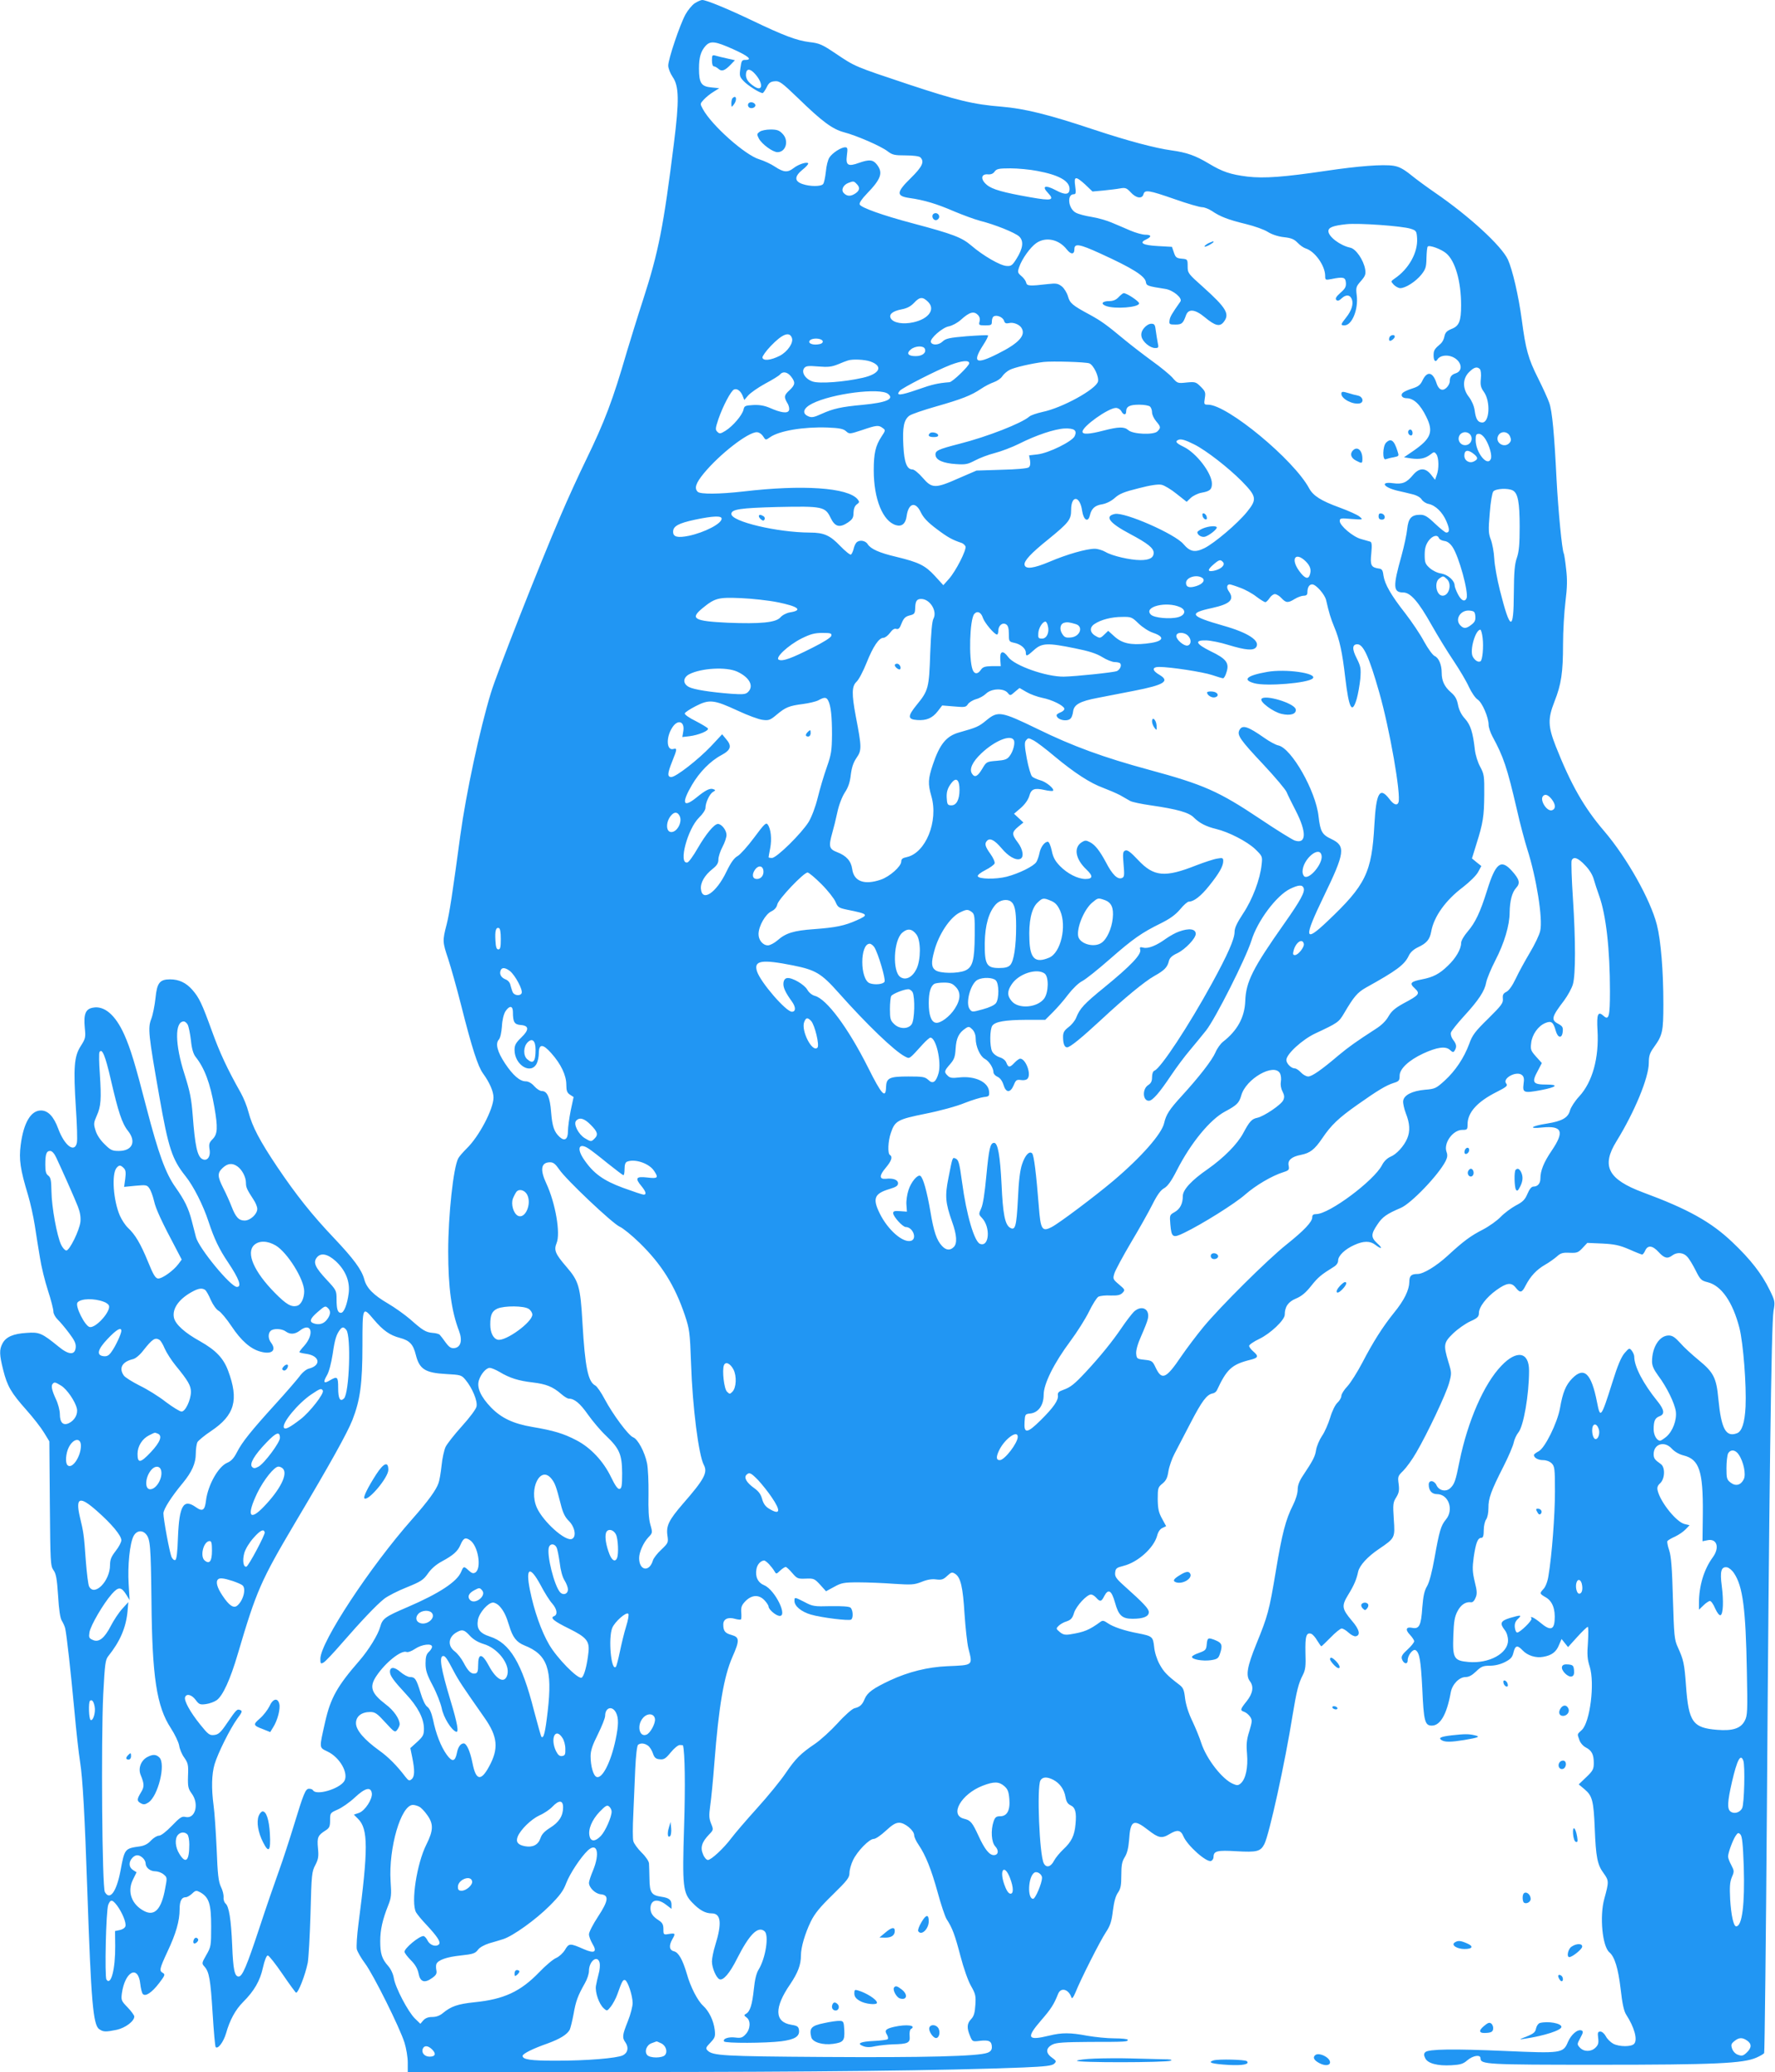 <?xml version="1.0" standalone="no"?>
<!DOCTYPE svg PUBLIC "-//W3C//DTD SVG 20010904//EN"
 "http://www.w3.org/TR/2001/REC-SVG-20010904/DTD/svg10.dtd">
<svg version="1.0" xmlns="http://www.w3.org/2000/svg"
 width="1097pt" height="1280pt" viewBox="0 0 1097 1280"
 preserveAspectRatio="xMidYMid meet">
<g transform="translate(0,1280) scale(0.1,-0.1)"
fill="#2196f3" stroke="none">
<path d="M4294 12780 c-17 -11 -43 -43 -58 -70 -35 -65 -106 -275 -106 -315 0
-17 12 -48 27 -70 40 -57 41 -148 8 -410 -64 -514 -95 -671 -190 -965 -35
-107 -79 -251 -100 -320 -88 -303 -137 -432 -253 -671 -44 -90 -115 -245 -157
-344 -133 -309 -395 -975 -431 -1095 -69 -226 -154 -623 -189 -880 -48 -356
-67 -482 -85 -552 -26 -100 -25 -108 10 -212 16 -49 53 -179 81 -290 65 -258
103 -375 134 -417 40 -55 65 -111 65 -149 0 -71 -90 -242 -166 -315 -22 -22
-46 -49 -52 -61 -30 -56 -62 -351 -62 -574 0 -222 20 -370 67 -492 22 -59 11
-101 -29 -106 -20 -2 -32 5 -54 35 -15 21 -31 42 -36 47 -4 5 -24 11 -44 12
-43 4 -61 15 -140 85 -33 28 -94 72 -137 97 -89 52 -132 95 -146 150 -16 59
-66 126 -185 252 -137 144 -235 267 -353 442 -108 161 -154 249 -177 337 -9
36 -31 90 -48 120 -84 149 -130 248 -178 381 -62 171 -79 207 -122 256 -38 43
-82 64 -137 64 -64 0 -81 -22 -90 -116 -5 -45 -16 -102 -26 -128 -22 -57 -18
-95 50 -481 56 -319 79 -387 161 -490 50 -62 110 -181 143 -282 34 -104 66
-171 121 -252 68 -102 86 -151 54 -151 -38 0 -236 240 -253 308 -5 20 -17 66
-26 101 -20 77 -43 125 -100 206 -62 87 -106 209 -180 493 -69 267 -98 364
-138 453 -54 119 -122 178 -193 164 -45 -8 -58 -39 -50 -124 6 -59 5 -66 -25
-113 -41 -64 -46 -131 -30 -383 7 -102 10 -198 6 -215 -14 -64 -76 -18 -115
87 -28 76 -63 113 -107 113 -62 0 -107 -75 -125 -212 -12 -91 -3 -151 46 -313
13 -44 32 -127 41 -185 9 -58 23 -148 32 -200 8 -52 30 -143 49 -201 19 -58
34 -117 34 -131 0 -14 12 -35 26 -49 14 -13 46 -51 70 -83 35 -46 44 -66 42
-90 -5 -49 -43 -47 -107 6 -102 83 -118 90 -197 84 -83 -5 -128 -25 -149 -66
-20 -38 -19 -69 5 -164 25 -99 48 -139 143 -246 42 -47 91 -110 109 -140 l33
-54 3 -384 c3 -363 4 -385 22 -411 16 -21 22 -52 29 -158 5 -87 13 -140 23
-155 8 -13 18 -34 21 -48 9 -39 34 -263 57 -510 11 -124 27 -265 35 -315 16
-98 29 -333 45 -805 23 -669 35 -819 73 -845 26 -18 40 -18 109 -4 53 12 108
53 108 82 0 7 -19 33 -41 56 -39 40 -41 45 -36 86 19 137 101 180 114 59 3
-27 10 -55 15 -61 16 -20 57 8 102 67 35 46 38 53 23 62 -24 13 -22 24 28 132
53 112 75 190 75 261 0 52 12 75 39 75 8 0 25 10 38 22 22 21 26 21 51 8 54
-31 67 -72 67 -210 0 -120 -1 -127 -30 -177 -28 -49 -29 -52 -12 -71 30 -33
38 -80 51 -289 7 -111 15 -206 19 -209 14 -14 48 31 64 85 23 82 58 146 105
193 69 69 105 131 123 213 10 45 22 75 30 75 7 0 48 -52 91 -115 43 -63 81
-115 84 -115 14 0 56 108 72 185 5 28 13 165 17 305 6 239 8 259 30 299 19 37
21 54 16 105 -6 66 -1 78 48 109 23 15 27 24 27 63 0 44 1 45 46 65 26 11 74
44 107 75 64 60 99 68 105 26 5 -35 -42 -108 -79 -121 l-32 -11 26 -26 c63
-63 63 -185 2 -652 -9 -68 -13 -137 -10 -153 4 -16 27 -56 51 -88 51 -68 215
-397 244 -490 11 -35 20 -90 20 -122 l0 -59 1318 0 c1196 0 2004 9 2484 28
142 6 181 11 194 24 14 14 13 17 -16 38 -39 28 -37 59 5 80 24 12 72 15 230
16 226 0 235 1 235 13 0 5 -37 9 -82 9 -46 0 -121 8 -168 16 -105 20 -158 20
-235 1 -136 -33 -145 -15 -50 95 61 70 79 99 104 162 17 44 66 30 83 -22 4 -9
12 2 24 30 32 81 154 322 189 374 27 41 35 66 43 133 7 55 17 91 31 111 17 24
21 45 21 107 0 62 4 85 21 112 15 24 23 57 27 106 8 123 27 133 118 62 64 -50
84 -54 132 -25 48 29 69 26 86 -14 24 -57 143 -163 171 -152 8 3 15 14 15 24
0 38 22 43 142 36 126 -7 148 -2 172 44 30 58 128 503 175 799 24 145 36 195
63 246 16 32 19 55 16 138 -2 102 5 127 37 116 8 -4 25 -22 36 -42 12 -19 23
-35 25 -35 3 0 28 25 58 55 29 30 60 55 68 55 8 0 27 -11 43 -26 15 -14 35
-24 44 -22 31 6 23 42 -24 96 -62 74 -65 91 -23 160 36 58 52 96 62 144 9 38
58 92 128 139 100 68 100 68 92 184 -6 92 -5 104 15 135 17 28 20 44 15 83 -6
45 -5 49 28 81 19 19 56 69 81 113 68 116 184 361 203 430 16 59 16 63 -5 131
-31 104 -29 118 30 175 28 27 75 60 105 74 45 20 54 29 54 51 0 38 46 98 109
143 63 45 92 49 119 14 27 -34 38 -32 61 14 30 58 68 98 120 128 25 14 58 38
73 51 23 21 36 25 78 23 46 -2 54 1 81 30 l29 31 93 -4 c75 -4 105 -10 166
-36 40 -18 76 -32 80 -32 4 0 13 11 19 25 16 35 46 31 83 -10 35 -38 55 -43
85 -20 28 21 68 18 91 -8 12 -12 35 -50 52 -84 29 -58 35 -64 75 -74 85 -21
155 -123 196 -282 24 -94 44 -356 38 -487 -5 -98 -22 -152 -53 -164 -69 -26
-97 27 -115 211 -12 131 -29 165 -122 241 -40 33 -92 80 -114 106 -32 35 -48
46 -71 46 -57 0 -103 -72 -103 -161 0 -26 11 -50 38 -87 53 -70 102 -171 109
-221 7 -53 -19 -122 -58 -156 -17 -14 -34 -25 -39 -25 -20 0 -40 34 -40 70 0
52 8 70 36 81 34 12 30 40 -11 91 -90 111 -145 216 -145 278 0 9 -7 25 -15 36
-15 18 -16 18 -45 -15 -21 -25 -43 -77 -75 -180 -70 -222 -75 -227 -95 -123
-35 179 -80 222 -154 146 -39 -40 -58 -86 -75 -184 -17 -92 -93 -245 -131
-265 -17 -9 -30 -19 -30 -23 0 -18 26 -32 57 -32 20 0 41 -8 53 -20 18 -18 20
-33 20 -173 0 -147 -19 -396 -40 -521 -5 -35 -18 -68 -30 -81 -26 -28 -26 -30
14 -53 41 -24 59 -73 54 -142 -4 -60 -29 -64 -87 -15 -40 33 -69 46 -56 26 6
-11 -71 -86 -88 -86 -7 0 -13 14 -15 32 -2 22 3 37 19 52 27 25 19 26 -49 6
-58 -18 -65 -33 -32 -75 12 -15 20 -41 20 -64 0 -80 -117 -144 -244 -133 -91
8 -99 23 -94 162 3 89 8 118 26 152 21 40 50 59 83 55 10 -2 21 9 28 27 11 24
10 42 -5 101 -14 61 -15 83 -6 151 13 88 25 119 47 119 11 0 15 13 15 48 0 26
7 55 15 66 8 11 14 40 14 70 -1 59 16 106 94 259 30 59 58 125 62 145 4 20 17
48 29 63 32 38 66 233 66 382 0 116 -76 130 -171 30 -108 -112 -208 -342 -259
-591 -24 -121 -31 -141 -58 -166 -27 -24 -69 -14 -84 19 -14 31 -48 34 -48 4
0 -37 19 -59 51 -59 71 0 106 -96 55 -157 -31 -37 -41 -73 -70 -236 -16 -89
-32 -150 -46 -175 -17 -28 -24 -60 -30 -134 -7 -109 -19 -133 -62 -124 -38 8
-45 -11 -14 -43 14 -15 26 -33 26 -40 0 -7 -18 -30 -41 -51 -31 -28 -40 -42
-35 -58 10 -31 36 -37 36 -8 0 31 33 72 49 62 24 -15 32 -63 41 -236 9 -203
16 -230 59 -230 53 0 93 71 117 205 9 50 52 95 92 95 20 0 40 11 65 35 31 30
43 35 84 35 31 0 65 8 93 22 37 19 47 30 54 61 11 43 24 46 56 12 30 -32 82
-49 128 -40 52 9 80 30 97 73 l16 37 20 -25 20 -25 57 63 c31 34 60 62 65 62
4 0 4 -43 1 -95 -6 -76 -4 -105 11 -151 32 -103 2 -343 -49 -391 -30 -28 -29
-22 -15 -62 6 -18 24 -38 40 -46 37 -19 49 -44 49 -96 0 -37 -5 -48 -46 -87
l-47 -45 37 -31 c47 -40 55 -71 62 -241 7 -177 16 -225 55 -277 33 -46 33 -52
4 -158 -30 -108 -12 -295 32 -331 32 -27 54 -99 69 -226 10 -90 20 -136 34
-158 50 -77 72 -154 50 -180 -16 -20 -92 -20 -130 0 -16 9 -37 29 -45 45 -9
17 -24 30 -34 30 -16 0 -18 -6 -14 -39 4 -31 1 -43 -16 -60 -27 -27 -72 -27
-97 0 -18 20 -18 21 3 60 18 33 19 41 7 46 -24 9 -64 -25 -84 -72 -29 -69 -42
-70 -385 -55 -320 14 -477 12 -496 -7 -10 -10 -10 -18 -1 -37 15 -33 76 -49
163 -44 54 3 72 8 98 31 36 30 81 36 81 12 0 -38 33 -40 730 -40 717 0 894 8
975 44 23 10 45 23 48 28 3 5 11 691 17 1524 13 1879 27 2986 41 3062 10 55 9
61 -25 130 -48 98 -117 187 -229 293 -131 125 -274 205 -553 308 -217 81 -259
163 -163 317 111 180 199 392 199 483 0 43 6 61 31 96 54 75 59 96 59 268 0
205 -15 390 -40 489 -40 156 -185 414 -325 578 -126 147 -206 288 -300 525
-48 123 -50 169 -8 276 42 106 53 179 53 354 0 80 7 199 15 263 11 89 12 138
4 203 -5 48 -12 90 -14 94 -11 17 -35 269 -45 458 -14 283 -27 422 -45 473 -8
24 -40 94 -70 154 -60 119 -76 177 -100 360 -20 148 -57 308 -86 372 -40 85
-239 268 -452 414 -48 33 -115 82 -148 109 -45 36 -73 51 -107 56 -65 10 -219
-2 -414 -31 -263 -39 -386 -48 -488 -36 -106 13 -155 30 -240 81 -82 49 -135
68 -230 81 -101 14 -268 58 -485 130 -276 92 -422 128 -565 140 -175 14 -274
38 -579 139 -330 110 -325 108 -443 187 -86 58 -103 66 -166 73 -79 10 -159
40 -357 135 -151 72 -280 125 -305 125 -8 0 -29 -9 -46 -20z m235 -283 c96
-43 124 -67 78 -67 -22 0 -25 -5 -31 -51 -7 -48 -5 -54 21 -81 26 -27 97 -72
116 -73 4 0 15 16 25 35 13 28 24 36 50 38 29 3 43 -7 145 -105 148 -144 212
-191 283 -210 77 -20 227 -85 269 -117 30 -23 43 -26 112 -26 48 0 84 -5 91
-12 27 -27 12 -58 -59 -128 -90 -88 -91 -111 -9 -123 93 -13 171 -37 275 -82
55 -23 128 -50 162 -59 92 -23 216 -73 242 -97 29 -28 24 -73 -17 -138 -25
-40 -33 -46 -60 -44 -39 1 -147 64 -219 126 -59 50 -109 70 -361 137 -189 50
-322 98 -329 117 -4 9 14 35 44 66 89 92 102 130 62 181 -24 30 -47 32 -110
10 -68 -25 -83 -15 -75 46 6 44 4 50 -11 50 -25 0 -79 -35 -97 -63 -9 -13 -19
-52 -22 -88 -4 -35 -11 -70 -17 -76 -12 -16 -81 -16 -127 0 -51 17 -51 47 -1
88 22 17 38 35 36 40 -8 11 -61 -6 -91 -30 -36 -28 -61 -26 -114 9 -25 17 -69
37 -98 46 -87 26 -294 210 -348 310 -18 33 -18 33 6 59 14 15 40 36 60 48 l35
22 -50 5 c-61 6 -75 27 -75 117 0 69 11 107 42 141 30 31 59 27 167 -21z m130
-146 c58 -58 60 -122 4 -86 -37 24 -52 45 -53 71 0 38 20 44 49 15z m1752
-607 c134 -25 199 -62 199 -111 0 -37 -28 -39 -85 -8 -64 34 -89 26 -49 -16
44 -46 24 -51 -106 -28 -171 30 -238 49 -271 77 -40 33 -37 68 5 65 20 -2 34
4 43 17 12 17 26 20 97 20 46 0 121 -7 167 -16z m297 -85 l44 -42 67 6 c36 4
83 9 103 13 33 6 41 3 67 -25 33 -36 70 -41 78 -11 8 29 31 26 192 -30 79 -28
156 -50 170 -50 15 0 42 -11 62 -24 50 -34 98 -53 209 -80 54 -13 115 -35 136
-49 24 -15 62 -28 98 -32 47 -5 65 -13 86 -35 14 -15 37 -31 50 -35 56 -17
119 -105 120 -168 0 -27 1 -28 38 -21 74 15 87 12 90 -22 2 -25 -4 -37 -34
-63 -27 -24 -33 -36 -25 -44 8 -8 17 -5 34 11 27 25 53 21 63 -10 9 -29 -4
-69 -37 -110 -34 -43 -35 -48 -10 -48 47 0 87 99 76 186 -6 48 -4 54 26 88 27
31 31 42 26 73 -10 57 -57 126 -92 133 -62 13 -135 68 -135 102 0 23 28 34
111 43 76 8 344 -11 397 -28 35 -11 37 -15 40 -58 6 -88 -51 -191 -139 -250
-24 -17 -24 -17 -5 -38 11 -11 29 -21 40 -21 33 0 96 41 130 83 27 34 31 47
32 103 1 36 4 68 8 71 10 11 84 -16 114 -42 56 -47 92 -173 92 -321 0 -98 -12
-128 -59 -146 -29 -12 -39 -22 -44 -46 -3 -17 -13 -36 -22 -44 -40 -34 -45
-42 -45 -74 0 -33 12 -45 25 -23 14 22 55 29 90 15 58 -24 71 -86 22 -102 -26
-8 -37 -22 -37 -50 0 -11 -9 -29 -21 -40 -25 -23 -49 -11 -62 32 -22 66 -56
73 -84 17 -14 -31 -27 -41 -65 -53 -26 -8 -52 -20 -59 -27 -15 -15 -3 -33 24
-33 44 0 85 -39 122 -115 46 -93 29 -135 -81 -211 l-57 -39 44 -7 c54 -7 86
-1 119 24 23 18 25 18 37 2 16 -22 17 -92 2 -130 l-10 -28 -25 32 c-35 44 -73
43 -111 -2 -40 -48 -66 -59 -124 -51 -81 11 -60 -25 26 -46 28 -6 69 -16 93
-22 26 -6 50 -19 58 -32 8 -13 27 -25 43 -28 43 -9 86 -51 110 -107 21 -49 21
-70 -1 -70 -6 0 -37 25 -69 55 -46 44 -64 55 -91 55 -55 0 -74 -21 -81 -87 -3
-32 -19 -106 -35 -165 -54 -191 -53 -228 10 -228 45 0 94 -56 175 -200 39 -69
101 -170 137 -223 36 -54 79 -126 94 -160 16 -34 40 -70 55 -79 28 -19 67
-110 67 -156 0 -15 11 -48 24 -72 68 -125 90 -190 151 -452 19 -86 49 -196 64
-244 56 -174 97 -429 80 -504 -5 -25 -34 -85 -64 -135 -29 -49 -69 -121 -87
-160 -21 -44 -42 -74 -58 -82 -20 -10 -24 -19 -22 -42 3 -27 -8 -42 -91 -124
-81 -79 -98 -102 -117 -156 -32 -86 -85 -166 -152 -227 -53 -48 -60 -51 -122
-56 -78 -7 -130 -33 -134 -69 -2 -14 6 -49 17 -78 24 -60 27 -109 8 -154 -20
-47 -66 -98 -104 -113 -20 -9 -40 -28 -52 -52 -50 -96 -326 -302 -406 -302
-18 0 -25 -5 -25 -20 0 -28 -50 -81 -159 -168 -117 -93 -409 -383 -514 -510
-42 -51 -103 -132 -136 -180 -94 -139 -120 -151 -158 -72 -20 43 -24 45 -70
50 -46 5 -48 7 -51 37 -2 21 9 61 31 110 19 43 38 90 41 106 14 61 -38 88 -86
44 -13 -13 -48 -58 -77 -101 -57 -84 -131 -175 -220 -271 -72 -77 -95 -95
-140 -111 -28 -10 -35 -17 -33 -33 5 -30 -27 -76 -107 -155 -83 -82 -104 -84
-99 -9 3 46 4 48 35 51 50 5 83 51 83 115 0 68 63 195 165 332 41 55 93 137
115 182 22 45 48 87 59 93 11 5 44 9 75 7 42 -1 59 2 73 16 17 18 17 20 -21
52 -38 32 -39 35 -29 68 6 20 52 105 102 190 51 85 111 192 134 238 29 58 51
88 72 99 21 12 44 43 78 110 86 169 206 315 299 364 73 39 86 53 99 98 28 104
204 204 240 137 6 -12 8 -35 5 -51 -3 -18 0 -41 10 -60 12 -24 13 -36 5 -54
-12 -28 -119 -100 -160 -109 -35 -7 -49 -23 -87 -94 -36 -68 -120 -153 -221
-224 -100 -69 -153 -127 -153 -166 0 -47 -17 -80 -51 -99 -30 -17 -31 -18 -26
-76 7 -81 15 -86 85 -52 110 53 315 181 378 237 64 56 165 116 236 138 34 11
37 15 32 41 -7 33 19 55 77 66 55 11 83 32 130 101 56 83 101 126 219 209 123
87 176 119 223 134 33 10 37 15 37 45 0 42 56 95 146 137 85 39 138 47 165 22
17 -16 22 -16 29 -4 14 22 12 39 -9 66 -11 14 -17 33 -14 45 3 11 40 57 81
102 91 99 128 156 137 208 4 21 29 83 57 137 55 106 88 217 88 296 1 71 15
124 40 151 27 29 21 53 -27 106 -67 74 -100 48 -153 -123 -42 -134 -72 -197
-119 -252 -24 -28 -41 -57 -41 -72 0 -37 -33 -94 -82 -140 -52 -51 -92 -71
-160 -84 -71 -14 -79 -24 -44 -56 34 -32 29 -40 -71 -93 -52 -29 -73 -47 -92
-80 -15 -27 -43 -55 -80 -78 -122 -79 -164 -109 -228 -162 -107 -91 -165 -131
-188 -131 -12 0 -32 11 -45 25 -13 14 -30 25 -38 25 -22 0 -52 30 -52 52 0 36
98 126 179 164 139 65 145 69 178 125 60 102 82 128 135 158 189 105 237 140
264 196 10 22 30 40 57 53 54 25 73 48 82 96 16 93 89 195 197 276 41 32 82
72 93 93 l20 37 -29 23 -29 24 26 84 c43 135 49 177 50 309 1 117 -1 128 -25
173 -15 27 -29 72 -33 105 -12 107 -26 153 -61 192 -23 25 -37 54 -43 85 -7
37 -18 56 -45 79 -39 34 -56 70 -56 120 0 49 -18 92 -43 103 -13 6 -41 45 -66
90 -23 44 -76 122 -116 174 -88 112 -127 180 -135 234 -4 33 -9 41 -30 43 -46
7 -53 20 -45 94 5 52 3 69 -7 72 -7 2 -33 9 -56 16 -50 13 -132 83 -132 111 0
18 6 19 73 13 72 -5 72 -5 50 14 -12 11 -68 36 -125 57 -113 41 -162 72 -187
118 -95 177 -505 516 -624 517 -26 0 -27 2 -21 40 6 35 3 43 -25 71 -30 30
-35 31 -88 26 -54 -6 -57 -5 -87 30 -17 19 -74 66 -126 103 -52 38 -126 95
-165 127 -117 97 -147 119 -220 159 -108 58 -123 71 -135 114 -6 21 -23 49
-38 61 -24 18 -34 20 -87 14 -111 -13 -129 -12 -133 9 -2 10 -15 29 -30 41
-23 20 -24 24 -13 56 17 50 69 122 105 147 59 41 140 24 189 -39 26 -33 47
-32 47 2 0 37 31 32 158 -26 200 -91 279 -140 284 -178 3 -22 11 -25 121 -42
48 -8 107 -57 92 -78 -52 -74 -65 -95 -67 -117 -3 -23 0 -25 36 -25 40 0 48 7
66 58 15 41 56 37 116 -13 64 -53 92 -60 116 -30 40 50 18 87 -129 219 -90 80
-93 84 -93 126 0 43 -1 44 -37 47 -32 3 -38 8 -48 38 l-12 35 -88 5 c-93 5
-118 20 -71 41 35 17 33 29 -6 29 -18 0 -60 12 -93 26 -33 14 -85 37 -115 49
-30 13 -86 29 -124 35 -38 6 -81 17 -97 26 -47 24 -57 114 -13 114 13 0 15 8
9 50 -9 63 2 64 63 9z m-1414 5 c22 -21 20 -40 -6 -58 -29 -20 -52 -20 -72 0
-20 19 -6 51 27 64 31 12 34 12 51 -6z m442 -729 c46 -46 4 -105 -91 -126 -64
-14 -122 -4 -139 23 -15 25 9 46 66 57 33 6 56 18 77 40 35 38 54 39 87 6z
m308 -81 c10 -10 14 -24 10 -40 -6 -22 -4 -24 35 -24 37 0 41 2 41 24 0 14 5
28 11 31 18 12 57 -4 64 -26 5 -16 12 -19 31 -15 25 7 63 -8 76 -28 31 -46
-14 -96 -145 -161 -136 -69 -160 -55 -91 53 20 30 33 57 30 60 -3 3 -62 0
-131 -5 -108 -9 -130 -14 -150 -33 -24 -23 -65 -24 -72 -3 -7 21 71 90 111 97
21 4 54 22 74 40 54 49 81 56 106 30z m-1150 -141 c12 -30 -27 -86 -75 -111
-56 -28 -102 -33 -107 -11 -1 8 22 41 52 72 71 74 115 91 130 50z m191 -23 c0
-10 -12 -16 -34 -18 -39 -4 -64 13 -41 29 23 14 75 7 75 -11z m631 -45 c10
-25 -16 -45 -57 -45 -47 0 -60 17 -29 42 27 22 78 24 86 3z m-337 -78 c82 -29
59 -77 -48 -101 -115 -26 -265 -37 -308 -23 -46 15 -73 58 -52 84 11 13 27 14
87 9 60 -5 82 -2 120 13 26 11 54 22 62 24 28 10 105 6 139 -6z m611 -11 c0
-16 -103 -116 -122 -117 -72 -6 -105 -13 -198 -46 -107 -37 -136 -39 -109 -7
15 18 226 126 314 160 69 26 115 31 115 10z m743 -1 c26 -11 60 -82 53 -112
-13 -48 -221 -163 -344 -188 -35 -8 -71 -20 -80 -28 -48 -42 -261 -125 -430
-168 -136 -35 -154 -43 -150 -72 4 -30 49 -49 127 -54 58 -4 72 -1 116 22 28
15 82 36 122 46 39 10 108 36 152 58 105 53 219 91 281 94 60 2 78 -12 62 -47
-15 -33 -160 -105 -230 -113 l-52 -6 6 -32 c3 -20 1 -35 -8 -42 -8 -7 -77 -13
-168 -15 l-155 -5 -109 -47 c-146 -65 -166 -64 -223 2 -25 29 -53 52 -64 52
-34 0 -51 43 -56 147 -6 114 3 159 37 185 14 10 88 35 165 57 158 45 217 68
278 109 23 16 59 34 79 41 20 7 44 23 52 36 9 14 30 32 46 40 28 15 136 40
210 49 53 6 263 0 283 -9z m2413 -35 c6 -6 9 -32 6 -60 -4 -39 0 -55 19 -81
42 -59 35 -189 -10 -189 -27 0 -40 20 -47 74 -4 29 -18 60 -35 83 -41 51 -41
113 0 154 31 31 50 36 67 19z m-4257 -46 c28 -36 26 -51 -9 -84 -35 -32 -36
-42 -14 -80 10 -15 14 -36 10 -45 -8 -21 -50 -15 -120 16 -31 13 -62 19 -100
17 -51 -3 -56 -5 -61 -29 -8 -34 -65 -101 -111 -130 -31 -19 -37 -20 -50 -7
-14 13 -13 22 6 79 28 81 78 176 97 183 19 8 42 -10 54 -42 l9 -23 24 28 c14
16 61 49 105 73 45 24 86 49 92 57 18 21 46 15 68 -13z m599 -107 c41 -32 -9
-54 -157 -68 -131 -12 -181 -23 -254 -56 -48 -22 -62 -24 -83 -14 -40 18 -28
51 26 78 123 62 418 99 468 60z m1620 -79 c7 -7 12 -23 12 -36 0 -13 11 -37
25 -54 30 -35 30 -41 8 -63 -23 -23 -152 -18 -180 8 -25 22 -60 21 -153 -3
-88 -23 -130 -25 -130 -7 0 33 160 147 207 147 12 0 27 -9 33 -20 13 -25 30
-26 30 -2 0 31 22 42 80 42 31 0 61 -5 68 -12z m-1653 -132 c19 -13 18 -15 -7
-53 -37 -56 -48 -104 -48 -208 0 -178 56 -315 137 -339 36 -11 60 9 66 54 11
83 55 95 88 25 16 -33 42 -61 98 -103 69 -52 97 -67 154 -86 9 -3 20 -13 24
-21 8 -21 -60 -154 -103 -202 l-34 -38 -52 57 c-60 65 -98 84 -238 118 -107
25 -159 49 -178 79 -14 23 -54 28 -70 8 -6 -6 -14 -25 -17 -40 -4 -15 -11 -30
-16 -33 -5 -3 -35 21 -67 54 -62 65 -100 82 -187 82 -202 1 -485 68 -485 115
0 29 55 37 286 43 277 6 294 2 327 -66 27 -57 56 -64 107 -30 29 20 35 30 35
61 1 24 7 41 20 51 17 12 18 16 5 32 -60 72 -339 91 -705 48 -150 -17 -267
-18 -283 -2 -22 22 -12 53 37 113 98 119 273 255 328 255 13 0 29 -10 39 -25
16 -25 16 -25 43 -6 57 40 206 65 354 60 76 -3 99 -8 116 -23 20 -18 22 -18
98 7 91 31 103 32 128 13z m3635 -46 c15 -28 -4 -60 -35 -60 -31 0 -50 32 -35
60 6 12 21 20 35 20 14 0 29 -8 35 -20z m242 -5 c8 -19 8 -28 -2 -40 -32 -38
-94 1 -70 45 16 29 58 26 72 -5z m-152 -17 c26 -42 42 -101 34 -122 -20 -53
-94 38 -94 116 0 31 3 38 20 38 12 0 28 -13 40 -32z m-1800 -33 c74 -37 209
-142 293 -226 94 -96 97 -113 34 -191 -59 -73 -201 -193 -263 -224 -59 -29
-89 -23 -130 25 -53 63 -364 199 -424 186 -66 -14 -34 -56 95 -124 109 -58
145 -87 145 -116 0 -31 -26 -45 -82 -45 -63 0 -175 26 -215 50 -19 11 -49 20
-67 20 -52 0 -174 -35 -279 -80 -100 -42 -149 -48 -155 -19 -4 24 39 71 149
159 125 102 139 120 139 180 0 94 55 89 68 -6 9 -58 37 -74 48 -27 10 42 31
61 77 68 26 5 56 20 78 40 28 25 58 37 147 59 73 19 121 26 142 21 17 -4 59
-29 92 -56 l62 -49 25 24 c14 13 44 28 66 32 52 9 65 20 65 56 0 65 -96 190
-175 228 -46 22 -55 34 -32 43 16 7 43 -1 97 -28z m1733 -63 c22 -20 22 -29
-3 -42 -28 -15 -60 4 -60 35 0 37 24 40 63 7z m237 -222 c31 -17 42 -73 42
-223 0 -108 -4 -154 -17 -192 -14 -39 -18 -88 -19 -219 -1 -240 -22 -236 -86
17 -17 67 -33 155 -35 196 -2 40 -12 93 -21 117 -15 38 -16 60 -7 163 5 70 15
126 22 135 15 18 91 22 121 6z m-4890 -174 c0 -31 -105 -85 -203 -106 -70 -14
-97 -7 -97 25 0 35 34 53 137 75 110 23 163 25 163 6z m4433 -120 c3 -8 18
-16 34 -18 18 -2 35 -15 50 -37 40 -59 100 -280 87 -316 -11 -26 -33 -16 -54
25 -11 21 -20 46 -20 53 0 30 -41 67 -82 74 -24 3 -54 18 -72 34 -27 24 -31
34 -31 81 0 39 6 61 23 86 24 33 56 42 65 18z m-822 -145 c28 -29 35 -53 23
-85 -10 -27 -32 -18 -64 26 -56 76 -24 123 41 59z m-512 -4 c15 -18 -14 -44
-57 -53 -41 -8 -41 6 -1 40 35 30 42 31 58 13z m-130 -96 c22 -14 6 -38 -34
-51 -43 -14 -65 -8 -65 19 0 34 63 54 99 32z m1513 -8 c33 -30 14 -103 -26
-103 -39 0 -54 82 -21 106 24 18 25 17 47 -3z m-1277 -54 c31 -11 76 -36 100
-55 25 -19 50 -34 55 -34 5 0 17 11 26 25 9 14 24 25 33 25 10 0 28 -11 41
-25 28 -30 40 -31 82 -5 18 11 43 20 56 20 15 0 22 6 22 19 0 32 11 51 30 51
23 0 78 -62 86 -98 17 -75 28 -112 50 -165 33 -78 50 -157 68 -313 23 -193 42
-229 71 -131 8 28 18 84 22 123 5 65 3 77 -22 127 -30 58 -28 87 4 87 37 0 73
-79 135 -297 65 -227 136 -634 119 -680 -9 -22 -30 -14 -57 22 -59 77 -81 38
-92 -160 -16 -296 -53 -372 -291 -597 -143 -136 -147 -105 -23 152 133 274
138 314 48 357 -58 27 -68 47 -79 140 -17 157 -167 420 -248 438 -16 3 -55 24
-86 46 -104 73 -137 83 -155 49 -16 -31 4 -60 149 -214 72 -77 137 -154 143
-170 7 -17 32 -68 56 -114 69 -134 66 -209 -7 -184 -16 6 -112 65 -213 133
-256 171 -348 212 -688 304 -277 75 -470 145 -688 252 -225 109 -244 112 -315
54 -47 -39 -60 -45 -167 -75 -81 -22 -122 -72 -165 -200 -29 -87 -31 -118 -9
-194 45 -155 -35 -352 -153 -377 -25 -5 -33 -12 -33 -27 0 -30 -71 -93 -126
-112 -102 -35 -167 -11 -177 65 -7 50 -36 83 -94 105 -49 19 -53 35 -29 120 8
27 22 84 31 126 10 47 29 95 46 122 21 31 32 63 37 109 6 47 16 77 36 106 32
46 32 65 -5 256 -26 139 -25 186 5 214 14 13 41 65 61 115 41 103 77 156 105
156 10 0 28 14 40 30 15 21 28 29 39 25 14 -4 22 4 33 34 13 32 23 42 49 49
30 7 34 12 35 44 1 45 10 58 37 58 55 0 101 -76 76 -122 -9 -15 -15 -90 -20
-213 -7 -215 -11 -231 -84 -320 -57 -70 -56 -89 4 -93 57 -4 94 12 127 55 l27
35 73 -6 c67 -6 74 -5 86 14 7 11 30 25 50 31 21 5 49 21 62 34 33 32 107 35
133 6 16 -20 17 -20 45 5 l29 24 43 -25 c24 -14 68 -30 98 -36 60 -12 129 -46
136 -66 2 -7 -8 -17 -22 -23 -14 -5 -26 -13 -26 -18 0 -29 68 -44 88 -19 6 6
12 25 14 41 5 43 41 64 153 85 55 11 157 31 226 44 184 36 221 59 155 98 -47
27 -47 49 -2 49 69 0 270 -31 327 -50 32 -11 63 -20 68 -20 6 0 16 18 22 40
17 55 -3 81 -99 127 -93 46 -102 69 -27 67 28 -1 89 -13 136 -28 109 -33 157
-37 173 -13 25 39 -51 89 -204 132 -206 59 -218 77 -69 109 113 25 140 52 103
104 -15 21 -12 42 6 42 5 0 34 -9 65 -21z m-2861 -89 c130 -26 161 -50 78 -63
-22 -4 -47 -17 -59 -31 -28 -32 -123 -41 -325 -33 -210 10 -236 25 -155 91 76
62 97 67 237 61 69 -3 169 -14 224 -25z m2490 -31 c39 -18 31 -50 -14 -62 -51
-13 -147 -4 -167 16 -49 48 95 85 181 46z m1824 -55 c2 -25 -3 -37 -24 -53
-32 -25 -47 -26 -68 -5 -37 37 0 98 57 92 28 -3 32 -7 35 -34z m-3043 -12 c11
-31 71 -102 87 -102 4 0 8 11 8 24 0 32 26 53 48 39 12 -7 17 -25 17 -59 0
-46 1 -48 33 -55 40 -8 72 -35 72 -61 0 -25 7 -23 51 17 48 43 82 45 253 10
86 -17 132 -32 168 -54 27 -17 62 -31 78 -31 16 0 31 -4 34 -9 9 -14 -3 -38
-22 -47 -21 -8 -257 -33 -328 -34 -109 -1 -304 68 -343 121 -32 44 -52 38 -49
-13 l3 -43 -54 0 c-44 -1 -57 -5 -69 -23 -19 -28 -40 -28 -51 1 -25 68 -18
309 10 344 19 22 43 11 54 -25z m962 -34 c24 -23 62 -48 89 -57 82 -28 63 -56
-44 -67 -94 -10 -147 2 -193 43 l-40 36 -25 -24 c-23 -22 -27 -23 -52 -8 -37
20 -40 53 -8 74 40 27 106 44 171 44 56 1 61 -1 102 -41z m-561 -14 c11 -41
-7 -79 -36 -79 -22 0 -25 4 -23 33 1 31 26 72 44 72 5 0 12 -12 15 -26z m171
11 c51 -14 29 -78 -29 -83 -30 -3 -40 1 -53 22 -19 29 -13 63 13 69 18 5 31 3
69 -8z m2516 -86 c7 -55 -1 -137 -13 -144 -14 -9 -37 6 -49 31 -18 40 18 164
48 164 4 0 11 -23 14 -51z m-4025 14 c-2 -11 -46 -39 -118 -75 -131 -66 -181
-84 -206 -74 -28 11 57 90 140 132 55 27 80 34 128 34 51 0 59 -2 56 -17z
m2206 -2 c21 -23 18 -54 -5 -59 -22 -4 -69 36 -69 59 0 26 51 26 74 0z m-2788
-220 c76 -35 105 -89 67 -126 -14 -14 -30 -16 -102 -11 -130 10 -233 26 -263
42 -39 20 -38 58 2 79 74 38 228 47 296 16z m562 -178 c17 -32 24 -97 24 -210
-1 -99 -4 -122 -32 -202 -18 -50 -43 -135 -56 -188 -14 -57 -37 -118 -56 -150
-43 -70 -198 -223 -227 -223 -11 0 -21 2 -21 4 0 2 4 27 10 56 11 57 4 120
-15 146 -10 15 -21 5 -84 -80 -40 -54 -86 -105 -102 -114 -22 -12 -42 -40 -70
-98 -62 -129 -149 -188 -157 -106 -4 39 23 86 73 125 26 21 35 35 35 58 0 16
11 51 25 77 14 26 25 59 25 74 0 29 -30 68 -53 68 -23 0 -74 -62 -125 -150
-27 -47 -55 -86 -64 -88 -57 -11 1 208 73 278 22 21 39 47 39 59 0 33 26 88
47 99 16 10 17 11 1 17 -20 8 -49 -7 -104 -52 -83 -67 -94 -35 -27 79 46 78
112 146 181 183 60 32 67 57 28 101 l-23 28 -68 -73 c-79 -83 -217 -191 -246
-191 -26 0 -24 23 6 98 30 74 31 82 6 75 -42 -11 -46 72 -6 133 34 53 78 38
68 -23 l-6 -36 44 5 c56 7 122 34 114 48 -4 6 -38 26 -76 46 -39 19 -69 40
-67 47 2 7 33 27 68 45 84 43 112 40 259 -28 62 -29 132 -55 155 -57 37 -5 47
-1 86 32 55 46 77 55 163 66 37 5 80 15 95 23 36 20 49 20 60 -1z m1147 -244
c11 -16 -3 -71 -25 -99 -15 -21 -30 -26 -81 -30 -62 -5 -63 -6 -89 -50 -28
-47 -46 -56 -63 -29 -18 28 3 73 58 125 80 76 179 118 200 83z m125 -4 c15 -8
73 -51 127 -97 124 -103 221 -166 301 -195 34 -13 81 -33 104 -45 22 -13 51
-29 63 -36 13 -7 70 -19 127 -27 165 -24 235 -44 266 -75 35 -35 76 -56 138
-71 79 -19 191 -77 241 -124 45 -44 46 -45 40 -97 -9 -89 -56 -214 -114 -301
-38 -58 -53 -89 -53 -114 0 -44 -43 -141 -140 -318 -143 -261 -316 -524 -355
-539 -9 -3 -15 -19 -15 -40 0 -25 -6 -38 -25 -50 -36 -24 -33 -96 5 -96 23 0
64 47 139 159 33 49 84 117 113 151 29 35 75 90 101 123 59 74 247 448 281
556 37 122 155 279 239 320 52 25 76 27 84 5 9 -24 -19 -76 -119 -218 -196
-278 -238 -361 -242 -481 -4 -100 -49 -182 -138 -251 -15 -12 -36 -41 -46 -65
-21 -49 -103 -154 -210 -271 -75 -82 -95 -113 -107 -165 -14 -66 -140 -210
-315 -358 -114 -96 -335 -262 -380 -285 -60 -31 -69 -17 -80 130 -16 202 -30
314 -41 325 -17 17 -43 -10 -62 -66 -13 -38 -21 -103 -26 -217 -9 -169 -16
-196 -49 -176 -31 19 -44 85 -52 266 -9 180 -23 258 -46 258 -24 0 -32 -35
-48 -203 -10 -108 -21 -179 -32 -202 -16 -35 -16 -37 5 -59 54 -57 45 -182
-12 -160 -35 13 -84 178 -111 380 -17 125 -22 140 -42 148 -18 7 -17 8 -42
-119 -23 -114 -19 -155 22 -272 30 -83 33 -135 10 -157 -22 -22 -47 -20 -72 7
-33 35 -51 87 -72 214 -21 122 -45 209 -62 219 -17 10 -57 -37 -73 -87 -9 -27
-15 -68 -13 -91 l3 -43 -42 3 c-33 3 -43 0 -43 -12 0 -21 59 -86 78 -86 43 0
72 -72 33 -85 -50 -15 -144 67 -194 169 -46 93 -33 123 61 151 40 12 52 20 52
35 0 22 -30 33 -75 28 -42 -4 -42 20 0 69 35 42 43 67 25 78 -15 9 -12 86 6
137 25 74 41 83 214 118 86 17 193 46 241 66 48 19 102 35 120 37 31 3 34 6
32 33 -4 60 -88 99 -185 88 -43 -5 -58 -3 -71 11 -23 22 -22 29 14 70 26 30
32 45 35 97 4 65 20 98 61 125 19 13 24 12 42 -6 13 -13 21 -34 21 -56 0 -50
27 -110 56 -126 27 -14 54 -57 54 -84 0 -8 11 -21 25 -27 16 -7 29 -25 37 -50
15 -50 42 -51 63 -2 13 32 18 36 45 32 18 -3 35 1 41 9 24 28 -12 123 -46 123
-6 0 -22 -11 -35 -25 -29 -31 -38 -31 -50 -1 -5 15 -22 29 -43 35 -20 7 -39
22 -46 37 -15 34 -14 136 2 158 19 25 78 35 210 36 l117 0 48 48 c26 26 69 75
94 109 28 36 64 71 86 82 22 11 98 72 171 136 144 126 197 163 315 221 56 28
90 52 119 86 22 27 46 48 54 48 31 0 75 34 126 98 61 76 87 121 87 153 0 19
-4 21 -37 15 -21 -3 -78 -22 -128 -41 -196 -78 -264 -71 -361 32 -46 49 -66
64 -79 59 -15 -6 -17 -16 -11 -85 6 -68 5 -79 -10 -85 -27 -11 -60 21 -100 99
-38 70 -65 105 -97 122 -25 13 -31 13 -53 -1 -50 -33 -37 -104 31 -168 42 -40
40 -58 -8 -58 -47 1 -110 33 -156 80 -30 31 -43 54 -51 96 -7 31 -17 54 -24
54 -21 0 -45 -34 -52 -71 -4 -19 -12 -43 -19 -54 -16 -26 -107 -71 -184 -91
-68 -17 -172 -15 -178 3 -3 7 19 24 47 38 28 14 54 33 57 41 3 8 -8 34 -26 59
-33 46 -38 64 -20 82 18 18 46 3 88 -46 41 -50 89 -78 116 -67 25 9 18 59 -15
102 -38 50 -37 63 2 96 l33 27 -29 27 -29 27 42 36 c26 23 45 50 52 73 12 44
31 52 94 38 26 -6 50 -8 53 -5 11 11 -43 56 -79 65 -21 6 -44 16 -51 24 -7 7
-22 56 -32 110 -14 76 -15 100 -6 111 15 18 15 18 50 0z m-460 -304 c0 -61
-19 -96 -50 -96 -21 0 -26 5 -28 34 -5 45 3 72 29 105 29 37 49 19 49 -43z
m3659 -57 c26 -33 27 -60 4 -69 -32 -12 -80 64 -56 88 13 14 32 6 52 -19z
m-5389 -104 c19 -36 -14 -100 -51 -100 -35 0 -35 64 -1 103 20 23 39 22 52 -3z
m3968 -247 c7 -47 -70 -142 -104 -129 -7 3 -14 17 -14 31 0 78 108 167 118 98z
m1628 -58 c27 -27 47 -61 54 -87 7 -24 21 -68 32 -98 44 -120 68 -335 68 -594
0 -156 -7 -181 -39 -152 -35 32 -44 12 -38 -89 10 -170 -31 -319 -113 -408
-27 -29 -52 -68 -57 -87 -12 -45 -49 -66 -143 -81 -98 -15 -119 -34 -28 -24
123 12 138 -25 58 -143 -49 -72 -70 -124 -70 -173 0 -30 -17 -49 -42 -49 -13
0 -25 -15 -38 -45 -15 -36 -29 -50 -72 -72 -29 -16 -71 -47 -93 -70 -22 -23
-71 -58 -109 -78 -78 -40 -120 -71 -220 -163 -70 -64 -149 -112 -185 -112 -39
0 -51 -11 -51 -49 -1 -50 -31 -113 -95 -191 -70 -87 -129 -180 -196 -309 -30
-57 -71 -122 -91 -144 -21 -22 -38 -49 -38 -60 0 -11 -11 -30 -24 -42 -14 -13
-33 -51 -45 -92 -12 -39 -34 -90 -51 -114 -16 -24 -32 -62 -36 -85 -6 -41 -19
-66 -81 -159 -23 -34 -33 -61 -33 -87 0 -23 -12 -62 -29 -96 -45 -88 -68 -178
-106 -407 -41 -247 -50 -278 -121 -452 -56 -138 -66 -194 -39 -229 25 -33 18
-75 -20 -123 -41 -51 -42 -57 -15 -66 11 -4 27 -17 36 -30 14 -21 13 -29 -5
-90 -17 -53 -19 -81 -14 -140 7 -83 -8 -154 -38 -181 -16 -14 -23 -15 -48 -4
-66 27 -165 154 -197 253 -9 29 -33 88 -54 133 -25 51 -41 103 -46 143 -6 52
-11 65 -36 84 -75 57 -96 79 -122 127 -16 29 -30 73 -33 106 -7 63 -11 67 -98
84 -86 16 -156 40 -189 63 -23 16 -32 18 -45 8 -70 -51 -100 -63 -186 -77 -32
-5 -46 -2 -65 14 -24 20 -24 22 -8 38 10 10 32 23 50 28 26 9 36 19 46 53 14
43 79 113 105 113 8 0 22 -9 32 -20 24 -27 32 -25 50 11 25 47 45 34 66 -41
22 -80 44 -100 109 -100 66 0 100 14 100 41 0 21 -31 54 -155 165 -48 43 -56
56 -53 80 3 26 9 30 52 41 88 22 186 110 207 185 6 25 19 43 33 49 l23 11 -25
46 c-21 38 -26 60 -27 120 0 70 2 75 29 97 22 18 31 35 37 76 5 30 22 79 38
109 16 30 60 116 99 190 70 135 100 175 136 182 10 1 22 10 26 18 62 133 92
161 208 190 49 12 52 22 17 52 -14 12 -25 27 -25 34 0 7 29 27 63 43 69 33
157 117 157 149 0 49 21 80 69 100 34 14 61 36 94 78 43 54 61 69 140 118 17
10 27 25 27 39 0 30 42 70 100 96 57 26 98 26 130 1 39 -30 48 -23 12 9 -40
37 -40 57 1 117 30 46 57 65 144 102 64 27 233 203 277 289 12 24 13 38 6 57
-20 54 39 136 97 136 31 0 33 2 33 35 0 73 61 140 181 200 59 30 69 38 58 51
-27 32 63 81 97 53 12 -10 15 -24 10 -55 -7 -55 2 -58 109 -38 94 18 111 34
36 34 -89 0 -97 12 -56 87 l24 46 -36 40 c-32 36 -35 44 -30 83 5 52 43 106
87 124 38 16 50 6 65 -48 13 -46 39 -49 43 -5 3 27 -2 34 -27 48 -47 24 -42
43 36 145 22 30 47 75 54 100 17 61 17 270 0 531 -8 119 -11 223 -8 233 11 27
39 18 83 -29z m-5078 -33 c4 -28 -14 -52 -40 -52 -27 0 -33 26 -13 56 20 30
49 28 53 -4z m359 -84 c40 -40 79 -90 87 -110 14 -33 20 -37 73 -48 130 -26
135 -31 58 -65 -76 -34 -130 -45 -266 -55 -125 -9 -173 -24 -225 -70 -19 -16
-45 -30 -58 -30 -32 0 -59 34 -58 71 1 49 43 122 79 139 21 10 33 25 37 43 7
33 163 197 187 197 8 0 47 -33 86 -72z m1419 -103 c26 -11 40 -26 56 -61 42
-96 4 -260 -68 -290 -86 -36 -118 -7 -122 111 -5 110 12 191 48 227 33 32 38
33 86 13z m331 5 c42 -15 57 -48 50 -113 -6 -62 -36 -129 -69 -151 -45 -32
-132 -8 -144 38 -12 51 35 167 86 210 36 30 36 30 77 16z m-581 -8 c25 -17 34
-56 34 -154 0 -125 -14 -214 -36 -239 -13 -14 -31 -19 -70 -19 -77 0 -89 22
-88 155 2 111 25 191 69 239 24 26 67 34 91 18z m-240 -66 c17 -13 19 -27 18
-143 -1 -157 -13 -199 -60 -219 -46 -19 -153 -18 -182 2 -26 18 -28 47 -8 119
27 102 97 208 158 238 41 20 49 21 74 3z m-2911 -167 c0 -50 -3 -64 -15 -64
-11 0 -16 14 -18 54 -4 61 3 84 21 78 8 -2 12 -25 12 -68z m2569 28 c28 -38
28 -155 0 -213 -25 -51 -66 -72 -99 -50 -51 33 -43 227 11 274 33 29 61 25 88
-11z m2394 -58 c4 -20 -35 -69 -55 -69 -12 0 -14 6 -8 28 13 51 55 79 63 41z
m-2654 -21 c23 -37 70 -194 63 -212 -7 -16 -59 -22 -92 -10 -61 24 -61 244 0
244 8 0 21 -10 29 -22z m-502 -112 c139 -28 174 -49 280 -168 175 -197 346
-361 410 -394 31 -16 24 -21 111 75 20 22 42 41 47 41 35 0 69 -148 51 -218
-16 -57 -36 -71 -64 -43 -21 19 -35 21 -123 21 -118 0 -136 -9 -138 -66 -2
-74 -27 -47 -111 121 -123 245 -256 424 -329 443 -18 5 -36 20 -46 37 -18 33
-94 77 -125 73 -13 -2 -21 -12 -23 -30 -3 -27 11 -58 53 -116 24 -34 24 -62
-1 -62 -36 0 -192 180 -215 248 -23 69 27 77 223 38z m-1750 -35 c32 -26 80
-115 72 -136 -8 -19 -44 -16 -55 5 -4 8 -10 28 -14 43 -3 17 -15 31 -31 37
-27 11 -39 32 -30 55 7 20 28 19 58 -4z m3304 -15 c27 -20 25 -117 -3 -155
-42 -56 -158 -66 -200 -16 -29 33 -29 63 0 105 43 65 155 101 203 66z m-302
-42 c21 -20 21 -112 2 -140 -9 -13 -41 -28 -82 -39 -65 -18 -67 -18 -81 1 -28
37 6 161 50 182 33 16 93 14 111 -4z m-249 -39 c34 -33 33 -79 -4 -136 -31
-49 -90 -93 -118 -87 -28 5 -43 48 -43 121 0 66 11 104 34 119 6 4 33 8 59 8
38 0 53 -5 72 -25z m-265 -34 c16 -32 13 -173 -6 -199 -22 -31 -77 -30 -109 3
-22 21 -25 33 -25 92 0 37 4 74 8 80 9 14 77 41 104 42 10 1 22 -8 28 -18z
m-2470 -123 c0 -62 9 -77 48 -80 53 -4 53 -30 3 -78 -33 -32 -41 -46 -41 -76
0 -93 101 -155 137 -84 7 14 13 42 13 63 0 60 25 60 77 1 60 -67 93 -137 93
-195 0 -37 5 -50 22 -61 l23 -15 -18 -84 c-9 -46 -17 -103 -17 -127 0 -50 -20
-64 -51 -36 -34 31 -46 65 -53 154 -7 91 -24 130 -57 130 -12 0 -33 14 -47 30
-17 19 -36 30 -53 30 -36 0 -79 37 -128 111 -47 71 -61 122 -38 147 9 10 16
43 19 82 2 40 11 75 22 93 25 37 46 35 46 -5z m1843 -55 c23 -26 53 -151 39
-165 -32 -32 -102 105 -82 158 11 29 21 30 43 7z m-3853 -23 c6 -11 15 -55 20
-97 5 -52 15 -84 29 -102 55 -69 90 -162 116 -311 22 -126 20 -166 -11 -197
-21 -21 -24 -31 -19 -63 8 -46 -15 -76 -45 -60 -31 16 -45 84 -59 270 -8 103
-17 148 -51 255 -59 183 -61 325 -4 325 7 0 18 -9 24 -20z m2150 -155 c0 -74
-15 -91 -52 -58 -25 22 -24 77 3 104 29 29 49 10 49 -46z m-2625 -185 c46
-199 69 -270 106 -316 53 -67 27 -124 -57 -124 -41 0 -51 5 -89 43 -26 25 -48
59 -55 85 -12 38 -11 47 8 90 26 57 29 101 19 259 -5 67 -6 127 -2 134 16 26
36 -23 70 -171z m2966 -279 c42 -42 48 -61 23 -85 -20 -20 -22 -20 -60 3 -39
24 -71 86 -54 107 21 24 51 16 91 -25z m-11 -148 c14 -9 66 -49 116 -90 50
-40 94 -73 97 -73 4 0 7 18 7 39 0 26 5 41 16 45 49 19 137 -11 167 -58 28
-42 23 -48 -43 -40 -70 8 -77 -4 -35 -54 27 -33 32 -52 13 -52 -7 0 -64 19
-127 42 -122 45 -183 89 -241 174 -49 71 -32 109 30 67z m-3292 -55 c33 -70
113 -249 134 -303 13 -34 18 -64 15 -93 -6 -53 -67 -177 -87 -177 -8 0 -23 16
-32 35 -26 54 -59 235 -60 330 -1 70 -5 87 -20 98 -14 10 -18 26 -18 67 0 66
7 85 30 85 12 0 26 -16 38 -42z m3108 -72 c40 -61 330 -335 374 -354 19 -8 75
-53 124 -101 134 -131 216 -261 278 -444 29 -87 32 -103 39 -302 9 -270 47
-565 79 -625 25 -47 2 -89 -128 -238 -89 -103 -106 -138 -97 -199 6 -42 5 -45
-38 -86 -25 -23 -48 -53 -52 -67 -22 -74 -85 -63 -85 15 0 36 26 95 57 128 26
27 27 28 12 80 -10 36 -13 93 -11 187 1 74 -3 160 -9 190 -14 70 -57 150 -86
161 -29 11 -126 142 -176 236 -21 40 -47 78 -58 84 -45 23 -63 113 -79 384
-13 229 -23 261 -100 350 -68 79 -78 102 -60 146 25 60 -7 247 -64 369 -40 86
-32 130 24 130 20 0 33 -11 56 -44z m-1988 18 c28 -20 52 -65 52 -101 0 -28 6
-41 47 -104 13 -19 23 -44 23 -57 0 -32 -43 -72 -78 -72 -36 0 -55 20 -81 87
-11 29 -34 80 -51 113 -37 73 -37 94 -4 125 31 29 60 32 92 9z m-703 -10 c12
-12 14 -27 9 -66 l-7 -50 70 7 c66 6 72 5 86 -16 9 -12 22 -48 29 -78 11 -49
44 -122 146 -314 l25 -48 -20 -27 c-31 -42 -103 -93 -127 -90 -16 2 -30 26
-61 103 -46 112 -79 168 -124 210 -17 16 -39 50 -50 75 -41 94 -52 257 -21
295 16 19 25 19 45 -1z m2493 -164 c30 -58 -13 -154 -58 -130 -27 15 -43 71
-30 106 6 15 16 34 22 42 17 20 51 10 66 -18z m-1554 -314 c72 -43 176 -209
176 -283 0 -42 -18 -81 -42 -89 -37 -11 -68 7 -140 80 -129 131 -179 247 -127
295 30 28 82 27 133 -3z m370 -96 c62 -57 90 -127 81 -199 -9 -69 -29 -121
-48 -121 -20 0 -27 22 -27 85 0 52 -2 56 -60 118 -71 76 -85 106 -64 136 24
34 67 27 118 -19z m-807 -178 c7 -4 23 -32 36 -63 14 -31 35 -60 49 -67 13 -7
49 -50 79 -95 59 -89 118 -141 180 -157 69 -19 100 8 64 56 -18 23 -19 56 -3
72 17 17 70 15 94 -3 27 -20 57 -18 87 5 71 56 93 -19 27 -94 -17 -18 -30 -36
-30 -39 0 -2 18 -7 40 -10 87 -11 98 -72 18 -92 -16 -4 -41 -25 -58 -49 -17
-22 -83 -99 -148 -170 -150 -165 -207 -236 -238 -298 -18 -35 -35 -54 -59 -64
-56 -23 -120 -138 -132 -234 -7 -60 -21 -70 -62 -41 -77 55 -103 11 -111 -183
-3 -98 -9 -141 -17 -143 -7 -3 -17 6 -23 19 -12 28 -50 233 -50 269 0 26 50
104 120 188 56 68 80 122 80 181 0 28 5 60 10 71 6 10 44 42 85 69 146 98 172
192 105 372 -29 78 -76 127 -173 182 -96 53 -153 105 -162 146 -12 57 33 119
120 164 33 17 54 20 72 8z m-625 -74 c15 -5 29 -16 31 -23 14 -34 -79 -139
-118 -133 -29 4 -93 131 -76 152 21 25 103 27 163 4z m1386 -40 c18 -18 15
-42 -9 -72 -20 -25 -50 -33 -83 -20 -26 10 -18 30 26 68 46 40 49 41 66 24z
m1240 -4 c12 -8 22 -24 22 -35 0 -47 -166 -167 -214 -155 -28 7 -46 44 -46 94
0 60 11 83 44 98 44 19 166 18 194 -2z m-959 -64 c58 -69 101 -99 163 -115 60
-16 82 -40 98 -105 22 -88 58 -111 186 -118 91 -5 96 -6 121 -36 41 -49 76
-131 68 -165 -3 -16 -43 -69 -90 -121 -46 -51 -91 -108 -101 -128 -9 -19 -21
-72 -25 -116 -5 -45 -13 -93 -19 -108 -14 -42 -64 -111 -162 -222 -262 -296
-568 -762 -568 -863 0 -31 2 -33 20 -23 11 6 61 59 112 118 122 140 214 237
262 275 21 17 84 49 139 71 89 36 104 46 132 86 20 29 51 56 87 75 70 38 97
62 114 102 18 42 30 48 58 29 51 -33 74 -174 34 -200 -13 -8 -22 -5 -41 12
-30 28 -32 28 -47 -8 -25 -61 -136 -134 -334 -219 -136 -58 -152 -70 -166
-120 -13 -49 -71 -143 -128 -209 -138 -158 -179 -232 -212 -377 -38 -169 -39
-159 14 -185 78 -37 133 -137 103 -184 -32 -48 -172 -89 -192 -56 -3 6 -14 10
-25 10 -22 0 -33 -27 -95 -230 -26 -85 -67 -211 -92 -280 -25 -69 -79 -225
-119 -347 -79 -239 -106 -303 -129 -303 -25 0 -34 41 -40 192 -7 164 -20 241
-41 259 -8 7 -14 24 -12 39 1 14 -6 44 -17 65 -15 33 -20 75 -26 233 -5 107
-13 227 -19 269 -14 106 -12 191 6 254 21 70 96 220 140 281 31 41 33 49 19
54 -20 8 -23 5 -82 -81 -40 -59 -53 -70 -80 -73 -28 -3 -37 4 -86 65 -62 77
-101 148 -93 169 9 24 41 15 65 -17 21 -28 27 -31 64 -26 22 3 52 14 66 24 38
27 84 127 131 287 115 390 142 451 355 811 217 365 321 552 353 633 48 123 62
224 62 463 0 238 1 240 69 159z m-169 -65 c31 -37 19 -390 -14 -424 -24 -23
-36 -2 -36 65 0 70 -5 74 -51 47 -38 -23 -44 -13 -19 30 13 21 27 75 36 132
13 91 23 123 47 153 13 16 22 15 37 -3z m-1390 -7 c-1 -19 -36 -95 -61 -129
-16 -23 -28 -29 -48 -27 -47 5 -39 41 25 108 55 58 84 74 84 48z m237 -56 c6
-4 21 -28 31 -53 11 -25 41 -72 67 -104 78 -95 95 -125 95 -164 -1 -50 -34
-121 -58 -121 -10 0 -54 27 -98 60 -43 34 -116 79 -162 101 -45 23 -89 50 -97
62 -32 46 -10 85 57 101 15 3 43 26 64 54 57 72 73 82 101 64z m3546 -182 c21
-41 18 -113 -7 -138 -15 -15 -17 -15 -33 1 -18 17 -31 131 -19 163 10 25 39
12 59 -26z m-1446 -15 c63 -38 118 -55 205 -65 83 -10 124 -26 176 -71 18 -16
39 -29 47 -29 35 0 70 -29 119 -99 30 -42 79 -100 111 -130 84 -80 99 -116
100 -231 0 -79 -3 -95 -16 -98 -11 -2 -27 20 -53 74 -47 97 -125 181 -214 227
-78 41 -141 60 -272 82 -118 20 -191 55 -254 119 -65 67 -91 125 -76 170 13
40 45 76 67 76 9 0 36 -11 60 -25z m-2709 -85 c36 -22 87 -97 97 -141 8 -35
-14 -74 -50 -91 -35 -16 -55 4 -55 56 0 23 -11 65 -25 94 -25 54 -31 83 -18
95 10 10 15 9 51 -13z m1617 -30 c11 -17 -80 -133 -137 -177 -68 -52 -95 -66
-103 -53 -16 26 86 150 169 206 55 37 62 39 71 24z m7885 -236 c10 -26 -1 -64
-19 -64 -11 0 -21 25 -21 54 0 43 26 49 40 10z m-8906 -30 c32 -12 17 -52 -42
-115 -64 -68 -82 -70 -82 -11 0 48 29 94 71 115 40 20 34 18 53 11z m756 -27
c0 -28 -96 -157 -132 -177 -22 -12 -30 -12 -40 -2 -18 18 13 72 88 150 61 64
84 72 84 29z m4560 7 c0 -38 -81 -144 -111 -144 -23 0 -24 20 -3 63 35 70 114
126 114 81z m-5790 -55 c0 -68 -55 -148 -83 -120 -15 15 -10 75 8 110 28 56
75 62 75 10z m9833 -19 c17 -18 44 -34 72 -41 97 -24 121 -97 119 -357 l-2
-173 30 6 c59 13 78 -45 33 -106 -54 -74 -85 -175 -85 -283 l0 -40 28 27 c15
15 34 27 40 27 7 0 22 -21 32 -46 12 -26 25 -44 33 -42 17 6 20 87 8 181 -12
89 -4 120 32 115 12 -2 32 -18 44 -37 54 -80 72 -219 79 -601 5 -253 4 -278
-13 -310 -24 -47 -74 -64 -171 -56 -150 12 -176 48 -192 272 -10 137 -15 160
-51 239 -21 46 -23 70 -30 300 -5 192 -11 261 -23 298 -9 26 -14 52 -11 57 3
5 25 18 48 28 23 11 52 31 65 45 l24 25 -30 7 c-50 11 -149 133 -167 206 -5
20 -1 32 16 47 29 28 31 99 3 118 -37 26 -44 35 -44 61 0 64 68 84 113 33z
m413 -36 c30 -44 46 -123 31 -152 -18 -37 -50 -45 -81 -21 -24 18 -26 27 -26
90 0 39 5 79 10 90 15 27 46 24 66 -7z m-9751 -95 c14 -45 -27 -119 -67 -119
-36 0 -31 78 9 122 22 24 50 23 58 -3z m753 9 c33 -33 -16 -130 -117 -235 -90
-94 -108 -56 -41 84 41 83 105 163 131 163 8 0 20 -5 27 -12z m2938 -72 c23
-25 61 -72 83 -105 59 -86 53 -113 -16 -71 -22 13 -35 31 -43 60 -8 30 -22 48
-50 68 -45 32 -64 64 -47 81 18 18 28 13 73 -33z m-1277 8 c21 -27 28 -45 57
-158 13 -52 26 -79 51 -103 37 -38 47 -98 17 -110 -41 -16 -177 107 -216 193
-52 118 23 265 91 178z m-2810 -198 c91 -80 151 -152 151 -181 0 -12 -16 -42
-35 -66 -27 -35 -35 -53 -35 -87 0 -99 -96 -196 -129 -133 -6 10 -15 84 -21
163 -11 156 -13 170 -37 270 -27 119 0 128 106 34z m1037 -132 c4 -13 -99
-207 -113 -212 -19 -5 -26 38 -13 85 8 26 31 64 58 94 41 46 62 56 68 33z
m2171 -14 c13 -26 17 -117 7 -144 -11 -27 -31 -18 -47 22 -21 53 -30 106 -22
132 9 29 46 23 62 -10z m-2905 3 c27 -31 30 -72 34 -408 4 -475 32 -657 120
-791 24 -37 47 -85 51 -106 3 -22 17 -56 32 -76 23 -33 26 -45 23 -112 -2 -67
1 -80 23 -110 48 -65 21 -160 -40 -144 -21 5 -34 -4 -83 -55 -36 -37 -67 -61
-80 -61 -12 0 -34 -14 -49 -30 -19 -21 -41 -32 -68 -36 -94 -13 -95 -14 -120
-149 -25 -132 -66 -188 -97 -133 -17 31 -24 927 -10 1222 10 188 13 212 31
235 73 91 109 175 119 275 l5 59 -38 -42 c-21 -23 -52 -70 -69 -103 -40 -78
-75 -106 -112 -89 -24 10 -26 16 -21 48 7 42 86 177 138 236 41 46 58 46 90
-5 l20 -33 -6 100 c-7 113 7 250 30 295 18 35 53 40 77 13z m408 -103 c0 -64
-15 -85 -45 -60 -31 26 -7 120 31 120 11 0 14 -14 14 -60z m2129 22 c6 -11 14
-53 20 -95 5 -46 17 -90 30 -110 12 -19 21 -44 21 -56 0 -27 -27 -38 -47 -19
-37 38 -87 238 -70 282 9 22 34 20 46 -2z m1314 -105 c12 -13 27 -32 33 -43
11 -19 12 -19 36 4 13 12 28 22 34 22 5 0 23 -17 40 -37 30 -35 35 -37 84 -35
49 2 54 0 89 -38 l36 -40 50 27 c45 25 60 28 150 28 55 0 154 -4 220 -9 109
-7 125 -6 171 12 34 14 64 19 90 15 32 -4 44 -1 68 22 25 23 30 25 50 12 33
-22 47 -81 57 -247 6 -85 16 -181 24 -213 27 -107 32 -103 -130 -110 -121 -5
-241 -35 -353 -87 -106 -50 -141 -75 -158 -115 -15 -37 -30 -50 -64 -58 -14
-4 -60 -44 -103 -92 -43 -47 -106 -104 -138 -126 -92 -62 -123 -94 -183 -182
-30 -45 -110 -143 -177 -217 -67 -74 -138 -157 -159 -185 -47 -63 -125 -135
-145 -135 -9 0 -23 16 -30 35 -18 41 -8 75 36 121 29 30 29 31 14 68 -13 32
-14 50 -6 109 6 40 18 160 26 267 27 349 59 534 111 653 46 104 45 123 -5 137
-40 11 -51 24 -51 65 0 33 29 47 71 35 18 -5 35 -7 38 -4 3 2 4 23 2 44 -2 33
3 45 27 70 40 39 83 40 117 4 14 -15 25 -32 25 -39 0 -16 41 -53 65 -57 58 -9
-25 161 -92 189 -39 16 -57 53 -48 100 5 29 26 52 48 53 4 0 18 -10 30 -23z
m-1412 -129 c24 -46 56 -97 72 -114 30 -35 35 -69 11 -78 -26 -10 -1 -31 93
-77 107 -53 127 -77 120 -144 -9 -85 -28 -153 -43 -159 -24 -9 -151 120 -200
204 -48 82 -93 208 -119 338 -28 140 0 152 66 30z m-1905 26 c27 -9 55 -21 62
-27 25 -19 6 -95 -32 -126 -22 -18 -50 0 -91 62 -33 49 -43 85 -28 100 10 11
36 8 89 -9z m8340 -18 c8 -34 1 -61 -16 -61 -16 0 -26 45 -16 71 8 22 25 17
32 -10z m-6796 -41 c28 -33 -44 -90 -75 -59 -18 19 -9 41 24 59 33 18 36 18
51 0z m107 -97 c27 -30 41 -59 60 -121 21 -71 45 -102 95 -122 141 -56 173
-146 143 -406 -15 -130 -25 -172 -39 -158 -3 3 -23 76 -46 162 -74 292 -148
417 -272 457 -65 21 -84 49 -74 105 9 44 63 105 93 105 11 0 29 -10 40 -22z
m-418 -42 c26 -31 -31 -79 -74 -62 -25 9 -29 35 -10 56 21 23 67 26 84 6z
m1201 -82 c-12 -38 -29 -109 -39 -157 -10 -48 -21 -91 -25 -94 -29 -29 -48
178 -22 241 16 38 86 100 99 87 5 -5 -1 -39 -13 -77z m-966 -59 c21 -23 50
-40 85 -51 87 -25 163 -124 147 -188 -15 -60 -67 -36 -115 54 -41 77 -66 80
-66 5 0 -40 -4 -50 -18 -53 -25 -5 -44 14 -72 67 -13 25 -37 56 -54 69 -47 35
-41 91 14 120 32 18 45 14 79 -23z m-234 -68 c0 -8 -9 -22 -20 -32 -15 -14
-20 -31 -20 -71 0 -42 8 -68 44 -136 24 -45 49 -109 56 -141 11 -57 60 -135
89 -145 18 -6 8 52 -35 194 -60 199 -72 274 -44 274 12 0 25 -19 63 -92 33
-62 55 -95 191 -289 83 -118 89 -192 28 -303 -50 -92 -81 -85 -102 23 -14 71
-36 121 -54 121 -19 0 -35 -21 -42 -58 -11 -55 -29 -59 -63 -12 -36 50 -67
129 -85 218 -10 43 -21 68 -35 78 -13 9 -29 43 -42 87 -26 85 -34 97 -65 97
-13 0 -39 14 -59 31 -37 33 -65 33 -65 2 0 -25 22 -55 98 -137 74 -79 112
-152 112 -215 0 -38 -5 -48 -42 -82 l-42 -38 12 -59 c16 -79 15 -117 -4 -133
-14 -12 -19 -10 -38 14 -54 71 -106 123 -162 163 -93 67 -144 126 -144 169 0
42 34 69 88 69 30 0 43 -9 93 -64 57 -62 60 -64 74 -46 8 11 15 26 15 34 0 33
-37 87 -86 123 -90 69 -103 108 -58 175 56 84 153 161 186 149 9 -4 32 5 53
19 41 28 105 36 105 13z m-2085 -370 c7 -36 -10 -91 -25 -82 -11 7 -14 108 -4
118 12 11 23 -3 29 -36z m3222 -37 c17 -33 16 -79 -2 -165 -29 -140 -83 -246
-118 -232 -20 7 -37 67 -37 128 0 34 11 68 45 135 24 49 45 100 45 115 0 51
44 64 67 19z m241 -40 c3 -28 -30 -88 -53 -96 -43 -17 -60 55 -24 100 28 36
73 33 77 -4z m-572 -116 c10 -14 18 -44 18 -67 1 -35 -2 -42 -20 -45 -16 -2
-25 6 -38 31 -37 79 -3 148 40 81z m529 -48 c11 -8 24 -29 30 -47 9 -27 18
-35 42 -37 26 -3 37 4 68 42 21 26 46 46 56 46 11 0 19 -1 20 -2 12 -44 15
-249 7 -499 -12 -374 -7 -413 50 -472 45 -47 81 -67 121 -67 57 0 64 -61 21
-198 -11 -35 -20 -80 -20 -99 0 -40 27 -102 47 -110 23 -9 63 37 108 127 76
150 129 204 170 170 29 -24 7 -167 -37 -238 -14 -23 -23 -62 -29 -120 -10 -95
-23 -138 -48 -152 -14 -8 -14 -10 3 -23 27 -19 24 -73 -6 -104 -19 -21 -30
-24 -62 -20 -42 6 -81 -7 -71 -24 8 -12 258 -11 354 1 83 11 114 30 109 69 -3
22 -10 27 -48 33 -104 17 -106 106 -6 251 47 70 66 119 66 177 0 51 25 135 61
210 25 50 56 88 136 166 90 88 103 105 103 134 0 19 10 54 22 79 27 56 100
131 128 131 12 0 45 23 74 50 40 37 61 50 83 50 36 0 93 -48 93 -78 0 -10 12
-37 27 -58 44 -65 79 -153 118 -294 20 -74 45 -148 55 -165 36 -55 52 -99 86
-229 19 -73 47 -153 65 -184 28 -49 31 -62 27 -118 -3 -48 -9 -69 -26 -87 -26
-27 -28 -54 -7 -104 15 -36 15 -36 64 -30 54 6 71 -3 71 -40 0 -16 -8 -27 -27
-34 -57 -22 -392 -30 -1008 -26 -629 4 -690 8 -722 40 -13 13 -11 19 17 48 29
31 32 38 27 81 -7 56 -35 114 -72 148 -34 31 -78 117 -100 196 -26 88 -51 133
-80 140 -29 7 -32 35 -10 74 21 36 19 39 -20 33 -34 -6 -35 -5 -35 30 0 27 -6
39 -27 53 -38 24 -52 44 -53 74 0 54 42 65 96 24 l34 -26 0 25 c0 31 -15 43
-64 50 -60 9 -71 26 -72 110 -1 40 -2 83 -3 96 -1 13 -20 42 -46 67 -25 25
-48 57 -51 71 -4 14 -4 88 0 165 3 76 9 202 12 281 4 85 11 145 18 149 17 12
40 9 61 -6z m6769 -92 c12 -30 6 -268 -7 -294 -14 -28 -51 -38 -73 -20 -20 17
-18 59 10 182 32 137 53 177 70 132z m-4264 -119 c40 -21 67 -59 75 -106 5
-29 14 -43 31 -51 30 -14 38 -43 31 -117 -6 -70 -25 -109 -76 -156 -21 -20
-47 -51 -57 -70 -20 -39 -48 -45 -63 -16 -27 50 -44 469 -21 512 13 23 41 24
80 4z m-304 -38 c22 -19 28 -34 32 -80 6 -71 -14 -107 -57 -107 -24 0 -31 -6
-40 -31 -19 -55 -14 -130 10 -155 24 -26 19 -54 -9 -54 -28 0 -57 37 -95 120
-38 82 -48 95 -90 105 -91 23 -16 153 117 204 68 26 99 26 132 -2z m-2726
-132 c0 -53 -25 -92 -80 -126 -35 -22 -52 -40 -60 -65 -14 -41 -48 -58 -96
-49 -43 8 -57 26 -45 58 17 44 84 109 136 133 28 12 63 36 79 53 41 43 66 41
66 -4z m-889 4 c11 -5 33 -28 49 -51 40 -55 39 -95 -5 -183 -59 -117 -96 -357
-64 -418 7 -12 35 -47 64 -77 68 -73 91 -108 78 -121 -19 -19 -57 -5 -71 24
-7 15 -19 27 -25 27 -27 0 -117 -75 -117 -97 0 -7 18 -31 39 -52 28 -28 42
-53 48 -83 10 -52 37 -61 84 -27 24 17 30 27 26 47 -3 14 -3 32 0 39 10 25 64
44 151 53 75 8 89 13 105 34 10 15 39 31 70 41 29 8 68 20 87 26 60 19 201
120 286 205 64 64 86 94 103 140 23 60 90 161 134 203 58 53 76 -17 32 -124
-14 -33 -25 -67 -25 -76 0 -30 39 -68 73 -71 52 -5 48 -39 -17 -138 -31 -47
-56 -96 -56 -109 0 -13 10 -39 21 -58 32 -52 13 -63 -53 -34 -86 38 -92 37
-116 -4 -12 -20 -36 -42 -54 -50 -18 -7 -66 -47 -106 -89 -115 -119 -218 -167
-400 -185 -104 -11 -144 -25 -195 -67 -19 -16 -41 -24 -66 -24 -25 0 -42 -7
-55 -21 l-18 -21 -34 33 c-42 41 -121 191 -130 249 -4 25 -18 56 -35 75 -39
44 -49 76 -49 153 0 71 14 133 49 221 19 47 21 65 15 150 -13 204 64 471 138
471 10 0 28 -5 39 -11z m1189 -30 c0 -34 -39 -122 -67 -151 -34 -35 -61 -36
-69 -2 -11 42 14 101 61 151 38 39 47 44 60 33 8 -7 15 -21 15 -31z m-2622
-141 c7 -7 12 -35 12 -62 0 -102 -22 -123 -61 -59 -26 41 -30 93 -10 117 16
19 42 21 59 4z m9619 -199 c7 -234 -10 -369 -47 -369 -16 0 -31 68 -37 165 -4
79 -2 108 10 138 16 36 15 40 -3 75 -11 20 -20 44 -20 53 0 23 28 99 46 127
14 21 18 22 30 10 11 -11 16 -58 21 -199z m-9895 54 c10 -9 18 -24 18 -34 0
-26 28 -49 60 -49 15 0 38 -8 51 -19 22 -18 23 -20 10 -86 -23 -129 -65 -174
-129 -141 -78 40 -107 119 -71 193 l23 47 -22 14 c-26 17 -28 48 -5 74 20 22
41 23 65 1z m5360 -124 c23 -60 23 -101 1 -97 -12 2 -25 24 -37 59 -31 90 2
126 36 38z m198 1 c0 -33 -41 -130 -55 -130 -37 0 -31 138 8 162 17 10 47 -10
47 -32z m-3522 -22 c4 -22 -36 -58 -65 -58 -18 0 -23 6 -23 24 0 45 80 76 88
34z m-2194 -150 c32 -44 58 -107 51 -128 -3 -10 -19 -20 -35 -23 l-29 -6 1
-93 c1 -142 -26 -247 -54 -207 -12 18 -3 425 11 462 14 35 25 34 55 -5z m2982
-353 c3 -14 1 -45 -6 -68 -6 -23 -14 -57 -17 -75 -6 -39 19 -112 48 -138 21
-19 21 -18 44 10 13 17 31 50 40 75 29 82 35 93 48 89 17 -6 46 -94 47 -141 0
-21 -13 -72 -30 -114 -34 -85 -36 -100 -14 -131 21 -31 14 -64 -17 -79 -38
-18 -222 -33 -412 -33 -159 0 -207 7 -207 30 0 13 64 45 153 76 79 29 121 55
138 85 5 11 16 55 24 98 14 80 26 112 70 190 14 24 25 58 25 75 0 62 53 102
66 51z m7092 -481 c29 -20 28 -45 -3 -74 -21 -20 -30 -22 -52 -14 -17 5 -32
21 -38 38 -8 24 -6 31 14 47 28 23 49 24 79 3z m-6713 -16 c30 -13 43 -52 25
-73 -7 -9 -30 -15 -55 -15 -25 0 -48 6 -55 15 -19 22 -4 62 27 73 16 6 29 11
30 11 1 1 14 -4 28 -11z m-1414 -39 c26 -26 20 -44 -16 -44 -31 0 -52 24 -42
49 9 22 33 20 58 -5z"/>
<path d="M4400 12426 c0 -21 5 -36 12 -36 6 0 19 -7 29 -16 20 -18 40 -10 77
29 l24 25 -49 11 c-26 6 -58 13 -70 17 -21 6 -23 3 -23 -30z"/>
<path d="M4527 12193 c-4 -3 -7 -18 -7 -32 1 -25 1 -25 15 -7 23 30 15 63 -8
39z"/>
<path d="M4625 12160 c-4 -7 -3 -16 3 -22 14 -14 45 -2 40 15 -6 16 -34 21
-43 7z"/>
<path d="M4695 11986 c-18 -13 -18 -16 -5 -42 19 -35 86 -84 115 -84 53 0 73
73 30 115 -19 20 -34 25 -73 25 -26 0 -57 -6 -67 -14z"/>
<path d="M5771 11480 c-17 -10 -7 -40 13 -40 7 0 16 6 19 14 8 19 -15 37 -32
26z"/>
<path d="M7474 11300 c-12 -5 -25 -14 -29 -20 -4 -7 7 -4 24 4 17 9 31 19 31
21 0 6 1 6 -26 -5z"/>
<path d="M6913 10964 c-15 -16 -33 -24 -57 -24 -44 0 -56 -17 -21 -30 54 -21
205 -9 205 16 0 13 -79 65 -96 63 -5 -1 -19 -12 -31 -25z"/>
<path d="M7070 10773 c-15 -19 -19 -35 -15 -53 7 -32 53 -70 84 -70 21 0 23 3
16 33 -3 17 -9 51 -12 75 -4 36 -8 42 -28 42 -14 0 -33 -12 -45 -27z"/>
<path d="M8587 10716 c-3 -8 -3 -17 0 -20 7 -7 33 13 33 25 0 15 -27 10 -33
-5z"/>
<path d="M8290 10367 c0 -31 71 -68 113 -59 28 6 21 41 -10 48 -16 3 -41 10
-57 15 -39 12 -46 11 -46 -4z"/>
<path d="M8705 10140 c-7 -12 2 -30 16 -30 12 0 12 27 0 35 -5 3 -12 1 -16 -5z"/>
<path d="M8566 10065 c-21 -22 -23 -110 -2 -102 8 3 30 9 49 12 34 7 34 8 24
38 -21 68 -41 82 -71 52z"/>
<path d="M8362 10018 c-21 -21 -13 -47 18 -63 38 -20 40 -19 40 11 0 52 -31
79 -58 52z"/>
<path d="M8520 9611 c0 -15 6 -21 21 -21 25 0 22 33 -4 38 -12 2 -17 -3 -17
-17z"/>
<path d="M7485 5050 c-4 -7 -3 -16 3 -22 14 -14 45 -2 40 15 -6 16 -34 21 -43
7z"/>
<path d="M5747 10124 c-15 -15 -6 -24 24 -24 20 0 29 4 27 13 -5 14 -40 21
-51 11z"/>
<path d="M4690 9611 c0 -5 6 -14 14 -20 11 -9 16 -9 21 0 4 6 1 15 -6 20 -18
11 -29 11 -29 0z"/>
<path d="M7432 9614 c1 -9 9 -19 16 -22 9 -3 13 2 10 14 -1 9 -9 19 -16 22 -9
3 -13 -2 -10 -14z"/>
<path d="M7433 9535 c-18 -8 -33 -18 -33 -23 0 -18 29 -34 49 -27 25 8 71 44
71 56 0 13 -50 10 -87 -6z"/>
<path d="M5530 8691 c0 -12 26 -32 33 -25 9 10 -4 34 -19 34 -8 0 -14 -4 -14
-9z"/>
<path d="M7830 8649 c-125 -22 -155 -49 -77 -70 73 -20 331 1 360 30 32 32
-168 61 -283 40z"/>
<path d="M7460 8522 c0 -16 28 -34 47 -30 31 6 21 33 -14 36 -18 2 -33 -1 -33
-6z"/>
<path d="M7796 8482 c-11 -18 72 -80 124 -92 55 -13 93 -1 88 28 -7 38 -193
94 -212 64z"/>
<path d="M7120 8343 c0 -11 7 -28 15 -39 14 -18 15 -17 13 15 -3 36 -28 57
-28 24z"/>
<path d="M4992 8278 c-16 -16 -15 -28 3 -28 8 0 15 9 15 20 0 23 -2 24 -18 8z"/>
<path d="M7286 7045 c-21 -7 -58 -28 -82 -45 -58 -42 -109 -62 -138 -54 -21 5
-24 3 -19 -14 7 -29 -61 -100 -219 -229 -129 -105 -154 -132 -177 -190 -7 -18
-28 -44 -47 -58 -27 -21 -34 -33 -34 -60 0 -43 9 -65 25 -65 18 0 89 58 210
170 145 135 269 237 329 271 62 34 81 54 90 92 5 20 19 33 51 48 49 23 115 92
115 120 0 31 -41 37 -104 14z"/>
<path d="M9053 5695 c-3 -9 -3 -18 0 -21 9 -9 27 6 27 22 0 19 -19 18 -27 -1z"/>
<path d="M9073 5564 c-8 -21 13 -42 28 -27 13 13 5 43 -11 43 -6 0 -13 -7 -17
-16z"/>
<path d="M9367 5573 c-10 -9 -8 -106 2 -122 7 -11 13 -7 25 17 19 36 20 65 6
93 -11 20 -22 24 -33 12z"/>
<path d="M8281 4856 c-34 -36 -22 -58 12 -24 27 27 35 48 19 48 -5 0 -19 -11
-31 -24z"/>
<path d="M7294 3071 c-42 -25 -49 -38 -25 -46 43 -13 104 26 86 55 -9 15 -26
12 -61 -9z"/>
<path d="M7458 2643 c-3 -34 -7 -39 -46 -53 -24 -8 -45 -19 -45 -25 -3 -16 66
-28 116 -21 39 6 47 11 56 38 18 52 14 68 -24 84 -49 20 -53 18 -57 -23z"/>
<path d="M1751 4356 c-9 -11 -9 -16 0 -21 10 -7 28 10 29 28 0 12 -17 8 -29
-7z"/>
<path d="M2325 3692 c-52 -81 -81 -140 -73 -148 22 -21 148 128 148 176 0 54
-28 44 -75 -28z"/>
<path d="M1665 2259 c-11 -22 -37 -56 -59 -75 -44 -38 -42 -43 22 -67 l42 -17
19 31 c27 43 45 114 37 144 -10 39 -40 32 -61 -16z"/>
<path d="M1599 1583 c-15 -39 -4 -103 27 -164 35 -70 48 -54 42 53 -5 87 -22
138 -45 138 -7 0 -18 -12 -24 -27z"/>
<path d="M792 1958 c-16 -16 -15 -28 3 -28 8 0 15 9 15 20 0 23 -2 24 -18 8z"/>
<path d="M909 1945 c-38 -21 -56 -69 -40 -109 23 -56 24 -74 2 -109 -26 -43
-26 -53 0 -67 16 -9 26 -8 46 5 60 39 109 238 68 278 -20 20 -41 21 -76 2z"/>
<path d="M4910 2910 c0 -32 43 -67 101 -84 66 -19 235 -40 249 -31 15 9 12 61
-4 74 -8 7 -52 10 -122 9 -102 -3 -112 -1 -161 25 -63 32 -63 32 -63 7z"/>
<path d="M4134 1510 c-12 -38 -7 -67 8 -52 5 5 8 27 6 48 l-4 39 -10 -35z"/>
<path d="M5695 926 c-15 -25 -24 -50 -20 -56 19 -30 65 13 65 62 0 44 -17 42
-45 -6z"/>
<path d="M5470 860 l-35 -29 36 -1 c38 0 59 14 59 42 0 26 -21 22 -60 -12z"/>
<path d="M5525 521 c-9 -15 16 -60 36 -66 44 -14 52 23 13 54 -29 23 -40 26
-49 12z"/>
<path d="M5280 486 c0 -19 9 -32 33 -46 32 -20 107 -28 107 -12 0 19 -63 60
-117 76 -20 6 -23 4 -23 -18z"/>
<path d="M5144 415 c-7 -18 3 -35 21 -35 18 0 26 25 12 39 -15 15 -27 14 -33
-4z"/>
<path d="M5092 302 c-78 -16 -92 -31 -78 -87 8 -31 71 -50 135 -41 64 9 72 20
69 85 -3 52 -5 56 -28 57 -14 1 -58 -5 -98 -14z"/>
<path d="M5525 279 c-51 -12 -60 -22 -44 -47 7 -12 10 -25 5 -29 -4 -4 -42 -9
-84 -11 -86 -4 -110 -16 -67 -32 20 -8 43 -8 77 0 27 5 75 10 106 11 93 2 108
9 104 51 -2 20 1 39 7 43 39 23 -25 32 -104 14z"/>
<path d="M5744 275 c-8 -19 22 -65 41 -65 19 0 28 35 15 60 -13 23 -48 27 -56
5z"/>
<path d="M3180 609 c0 -18 2 -19 15 -9 8 7 15 16 15 21 0 5 -7 9 -15 9 -9 0
-15 -9 -15 -21z"/>
<path d="M9501 3459 c7 -14 14 -18 21 -11 13 13 2 32 -18 32 -12 0 -13 -4 -3
-21z"/>
<path d="M8414 2889 c-3 -6 0 -17 8 -25 13 -13 16 -13 27 0 7 8 10 20 6 26 -8
13 -32 13 -41 -1z"/>
<path d="M8220 2550 c0 -6 12 -23 27 -38 34 -34 46 -12 12 24 -24 25 -39 31
-39 14z"/>
<path d="M9654 2505 c-9 -23 38 -70 61 -61 11 4 15 15 13 38 -3 29 -7 33 -36
36 -23 2 -34 -2 -38 -13z"/>
<path d="M9292 2404 c1 -9 9 -19 16 -22 9 -3 13 2 10 14 -1 9 -9 19 -16 22 -9
3 -13 -2 -10 -14z"/>
<path d="M9646 2248 c-17 -24 -11 -48 14 -48 23 0 42 23 34 43 -9 25 -32 28
-48 5z"/>
<path d="M8235 2250 c3 -5 13 -10 21 -10 8 0 12 5 9 10 -3 6 -13 10 -21 10 -8
0 -12 -4 -9 -10z"/>
<path d="M8972 2080 c-68 -8 -85 -16 -62 -30 20 -13 59 -12 139 1 90 15 102
21 66 29 -37 9 -62 9 -143 0z"/>
<path d="M9640 1915 c-16 -19 -5 -47 17 -43 22 4 29 43 9 51 -8 3 -20 -1 -26
-8z"/>
<path d="M9722 1471 c2 -27 9 -46 17 -49 11 -4 13 3 8 33 -10 58 -29 70 -25
16z"/>
<path d="M9417 1103 c-10 -10 -8 -51 2 -57 15 -10 41 5 41 23 0 28 -28 50 -43
34z"/>
<path d="M1197 816 c-3 -8 -3 -17 0 -20 9 -9 34 15 27 25 -8 13 -21 11 -27 -5z"/>
<path d="M8990 800 c-23 -16 15 -40 61 -40 51 0 58 17 15 35 -41 18 -56 18
-76 5z"/>
<path d="M9712 774 c-21 -14 -32 -64 -13 -64 17 0 76 46 79 63 4 22 -35 23
-66 1z"/>
<path d="M9630 593 c0 -5 4 -15 10 -23 11 -18 25 -7 17 15 -6 15 -27 21 -27 8z"/>
<path d="M9171 284 c-37 -31 -30 -47 20 -42 26 2 35 8 37 24 2 11 -3 26 -11
33 -12 9 -21 6 -46 -15z"/>
<path d="M9517 303 c-10 -3 -20 -17 -24 -34 -4 -23 -15 -32 -57 -49 -51 -20
-51 -20 -11 -14 119 18 225 52 225 73 0 22 -82 37 -133 24z"/>
<path d="M8127 103 c-15 -14 -5 -31 27 -48 33 -18 66 -16 66 5 0 31 -72 65
-93 43z"/>
<path d="M6765 83 c-55 -2 -104 -8 -109 -13 -13 -13 551 -12 579 0 14 6 -2 9
-50 9 -38 1 -126 3 -195 5 -69 2 -170 1 -225 -1z"/>
<path d="M7500 72 c-41 -13 -9 -22 92 -28 89 -5 133 4 114 23 -10 10 -174 14
-206 5z"/>
</g>
</svg>
